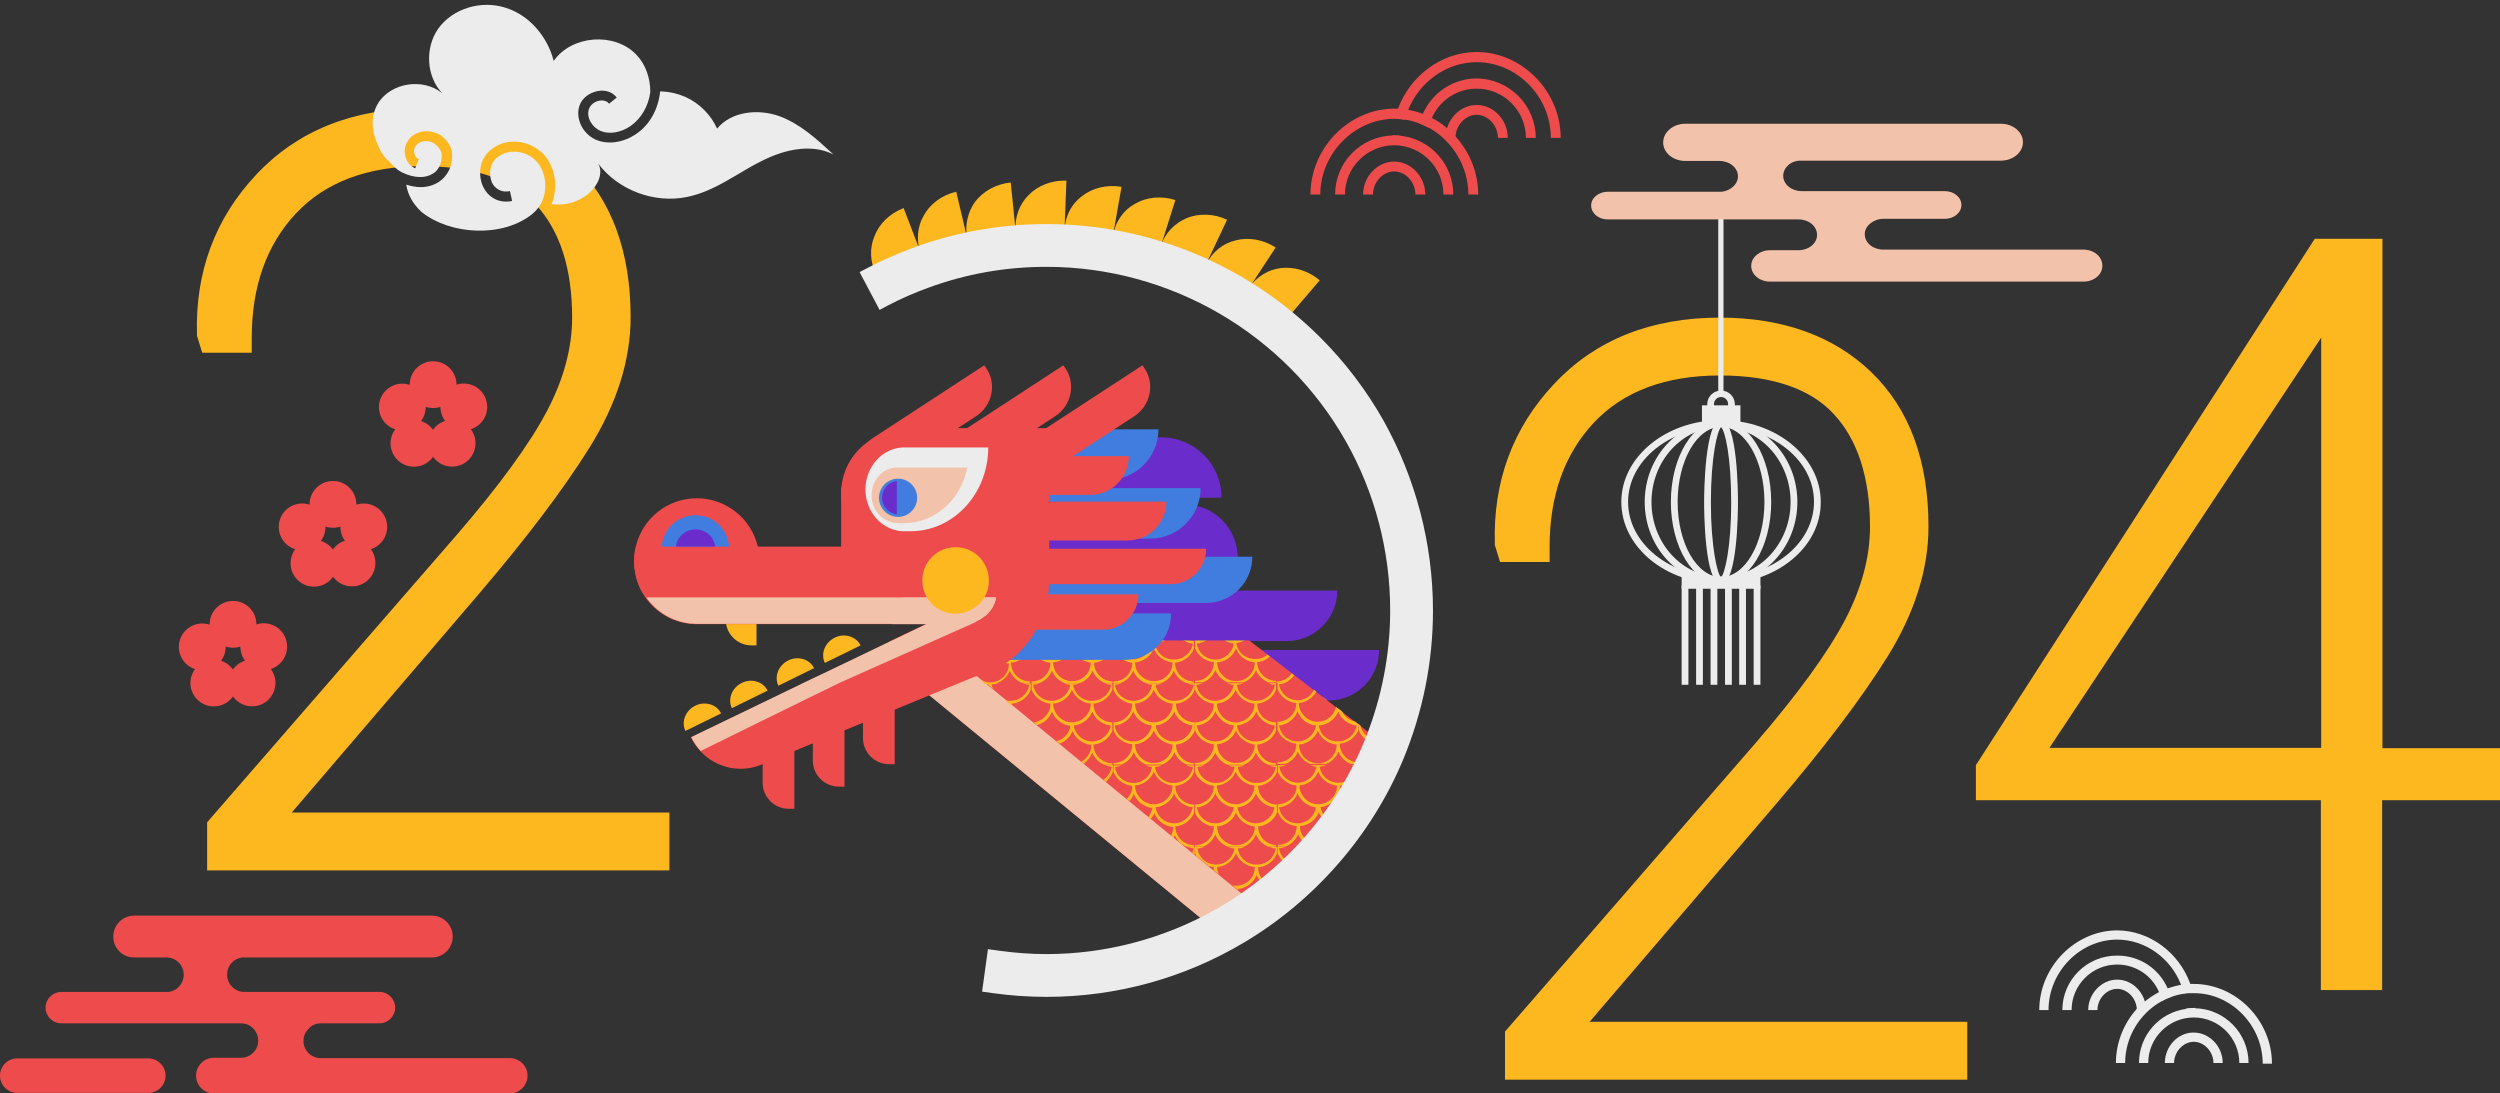 <?xml version="1.0" encoding="UTF-8"?>
<!DOCTYPE svg PUBLIC '-//W3C//DTD SVG 1.0//EN'
          'http://www.w3.org/TR/2001/REC-SVG-20010904/DTD/svg10.dtd'>
<svg height="355.3" preserveAspectRatio="xMidYMid meet" version="1.0" viewBox="16.7 188.8 812.3 355.3" width="812.3" xmlns="http://www.w3.org/2000/svg" xmlns:xlink="http://www.w3.org/1999/xlink" zoomAndPan="magnify"
><rect x="16.7" y="188.8" width="812.3" height="355.3" fill="#333333" stroke="none"/><g
  ><g id="change1_19"
    ><path d="M533.2,520.8l60.6-70.8c15.4-18,27.6-34.1,36.1-47.7c8.9-14.3,13.4-28.5,13.4-42.4 c0-21.4-6.2-38.2-18.5-50.1c-12.2-11.8-28.8-17.8-49.3-17.8c-22.3,0-40.4,7.2-53.8,21.5c-13.4,14.2-19.9,31.7-19.3,52l0,0.4 l1.7,5.5h16.1v-5c0-16.5,4.8-30.1,14.4-40.3c9.5-10.1,23.2-15.3,40.9-15.3c16.8,0,29.3,4.2,37,12.5c7.8,8.4,11.8,20.7,11.8,36.7 c0,9.7-2.7,19.9-8.1,30.2c-5.6,10.7-15.5,24.3-29.4,40.4l-79.9,92l-1.2,1.4v15.6h150.2v-18.8H533.2z" fill="#fdb820"
    /></g
    ><g id="change1_16"
    ><path d="M111.5,452.8l60.6-70.8c15.4-18,27.6-34.1,36.1-47.7c8.9-14.3,13.4-28.5,13.4-42.4 c0-21.4-6.2-38.2-18.5-50.1c-12.2-11.8-28.8-17.8-49.3-17.8c-22.3,0-40.4,7.2-53.8,21.5c-13.4,14.2-19.9,31.7-19.3,52l0,0.4 l1.7,5.5h16.1v-5c0-16.5,4.8-30.1,14.4-40.3c9.5-10.1,23.2-15.3,40.9-15.3c16.8,0,29.3,4.2,37,12.5c7.8,8.4,11.8,20.7,11.8,36.7 c0,9.7-2.7,19.9-8.1,30.2c-5.6,10.7-15.5,24.3-29.4,40.4l-79.9,92l-1.2,1.4v15.6h150.2v-18.8H111.5z" fill="#fdb820"
    /></g
    ><g
    ><g id="change2_33"
      ><path d="M188.1,538.3c0,3.2-2.6,5.8-5.8,5.8H86.2c-3.2,0-5.8-2.6-5.8-5.8c0-1.6,0.6-3,1.7-4.1 c1-1.1,2.5-1.7,4.1-1.7H95c3.1,0,5.6-2.5,5.6-5.6c0-3.1-2.5-5.6-5.6-5.6H36.6c-2.8,0-5.1-2.3-5.1-5.1c0-1.4,0.6-2.7,1.5-3.6 c0.9-0.9,2.2-1.5,3.6-1.5h7h27.9c2.8-0.4,4.9-2.7,4.9-5.6c0-3.1-2.5-5.6-5.6-5.6h-1.4h-9.1c-3.8,0-6.8-3-6.8-6.8 c0-1.9,0.8-3.6,2-4.8c1.2-1.2,2.9-2,4.8-2H157c3.7,0,6.8,3,6.8,6.8c0,3.8-3,6.8-6.8,6.8h-33.8H97.4h-2c-1.3,0.2-2.4,0.7-3.3,1.6 c-1,1-1.6,2.4-1.6,4c0,3.1,2.5,5.6,5.6,5.6h43.9c2.8,0,5.1,2.3,5.1,5.1c0,2.8-2.3,5.1-5.1,5.1H121c-1.6,0-3,0.6-4,1.7 c-1,1-1.7,2.4-1.7,4c0,3.1,2.5,5.6,5.6,5.6h61.3C185.5,532.6,188.1,535.1,188.1,538.3z" fill="#ee4c4c"
      /></g
      ><g id="change2_38"
      ><path d="M70.5,538.3c0,3.1-2.5,5.6-5.6,5.6H22.3c-3.1,0-5.6-2.5-5.6-5.6c0-3.1,2.5-5.6,5.6-5.6h42.6 C68,532.7,70.5,535.2,70.5,538.3z" fill="#ee4c4c"
      /></g
    ></g
    ><g
    ><g
      ><g
        ><g
          ><g
            ><g id="change3_7"
              ><path d="M575.9,378.5c-17.9,0-32.4-11.9-32.4-26.6c0-14.7,14.6-26.6,32.4-26.6s32.4,11.9,32.4,26.6 C608.4,366.6,593.8,378.5,575.9,378.5z M575.9,327.5c-16.7,0-30.2,11-30.2,24.4c0,13.5,13.6,24.4,30.2,24.4 c16.7,0,30.2-11,30.2-24.4C606.2,338.5,592.6,327.5,575.9,327.5z" fill="#ececec"
              /></g
            ></g
            ><g
            ><g id="change3_19"
              ><path d="M575.9,378.5c-13.7,0-24.8-11.9-24.8-26.6c0-14.7,11.1-26.6,24.8-26.6c13.7,0,24.8,11.9,24.8,26.6 C600.7,366.6,589.6,378.5,575.9,378.5z M575.9,327.5c-12.5,0-22.6,11-22.6,24.4c0,13.5,10.1,24.4,22.6,24.4 s22.6-11,22.6-24.4C598.5,338.5,588.4,327.5,575.9,327.5z" fill="#ececec"
              /></g
            ></g
            ><g
            ><g id="change3_9"
              ><path d="M575.9,378.5c-9,0-16.3-11.9-16.3-26.6c0-14.7,7.3-26.6,16.3-26.6s16.3,11.9,16.3,26.6 C592.2,366.6,584.9,378.5,575.9,378.5z M575.9,327.5c-7.8,0-14.1,11-14.1,24.4c0,13.5,6.3,24.4,14.1,24.4 c7.8,0,14.1-11,14.1-24.4C590,338.5,583.7,327.5,575.9,327.5z" fill="#ececec"
              /></g
            ></g
            ><g
            ><g id="change3_13"
              ><path d="M575.9,378.5c-5.4,0-5.5-23.9-5.5-26.6c0-2.7,0.2-26.6,5.5-26.6c5.4,0,5.5,23.9,5.5,26.6 C581.4,354.6,581.3,378.5,575.9,378.5z M575.9,327.6c-1.2,1.1-3.3,9.7-3.3,24.4c0,14.6,2.1,23.3,3.3,24.4 c1.2-1.1,3.3-9.7,3.3-24.4C579.2,337.3,577.2,328.6,575.9,327.6z" fill="#ececec"
              /></g
            ></g
          ></g
          ><g
          ><g id="change3_20"
            ><path d="M569.7 320.5H582.2V326.4H569.7z" fill="#ececec"
            /></g
          ></g
          ><g
          ><g id="change3_16"
            ><path d="M563.1 376.1H588.7V380.1H563.1z" fill="#ececec"
            /></g
          ></g
          ><g
          ><g id="change3_5"
            ><path d="M575 253.5H576.7V316.5H575z" fill="#ececec"
            /></g
          ></g
          ><g
          ><g
            ><g id="change3_10"
              ><path d="M563.1 379H565.3V411.3H563.1z" fill="#ececec"
              /></g
            ></g
          ></g
          ><g
          ><g
            ><g id="change3_18"
              ><path d="M567.8 379H570V411.3H567.8z" fill="#ececec"
              /></g
            ></g
          ></g
          ><g
          ><g
            ><g id="change3_17"
              ><path d="M572.5 379H574.7V411.3H572.5z" fill="#ececec"
              /></g
            ></g
          ></g
          ><g
          ><g
            ><g id="change3_24"
              ><path d="M577.2 379H579.4V411.3H577.2z" fill="#ececec"
              /></g
            ></g
          ></g
          ><g
          ><g
            ><g id="change3_1"
              ><path d="M581.8 379H584V411.3H581.8z" fill="#ececec"
              /></g
            ></g
          ></g
          ><g
          ><g
            ><g id="change3_25"
              ><path d="M586.5 379H588.7V411.3H586.5z" fill="#ececec"
              /></g
            ></g
          ></g
          ><g
          ><g id="change3_3"
            ><path d="M575.9,324.7c-2.5,0-4.5-2-4.5-4.5c0-2.5,2-4.5,4.5-4.5s4.5,2,4.5,4.5 C580.5,322.6,578.4,324.7,575.9,324.7z M575.9,317.8c-1.3,0-2.3,1.1-2.3,2.3s1.1,2.3,2.3,2.3c1.3,0,2.3-1.1,2.3-2.3 S577.2,317.8,575.9,317.8z" fill="#ececec"
            /></g
          ></g
        ></g
      ></g
      ><g
      ><g id="change4_5"
        ><path d="M693.6,269.9h-65c-3.3,0-6-2.2-6-5c0-1.4,0.7-2.6,1.8-3.5c1.1-0.9,2.6-1.5,4.2-1.5h20c3,0,5.4-2,5.4-4.5 c0-2.5-2.4-4.5-5.4-4.5h-46.5c-3.3,0-6-2.2-6-5c0-1.4,0.7-2.6,1.7-3.5c0.9-0.8,2.1-1.3,3.5-1.4h2.2H631h35.8c4,0,7.2-2.7,7.2-6 c0-3.3-3.2-6-7.2-6H564.3c-2,0-3.8,0.7-5.1,1.8c-1.3,1.1-2.1,2.6-2.1,4.3c0,3.3,3.2,6,7.2,6h9.7h1.4c3.3,0,6,2.2,6,5 c0,2.5-2.3,4.6-5.2,5h-29.6h-7.5c-1.5,0-2.8,0.5-3.8,1.3c-1,0.8-1.6,1.9-1.6,3.2c0,2.5,2.4,4.5,5.4,4.5h62c3.3,0,6,2.2,6,5 c0,2.8-2.7,5-6,5h-9.3c-1.7,0-3.2,0.6-4.3,1.5c-1.1,0.9-1.8,2.2-1.8,3.6c0,2.8,2.7,5.1,6.1,5.1h101.9c3.4,0,6.1-2.3,6.1-5.1 C699.8,272.1,697,269.9,693.6,269.9z" fill="#f3c2aa"
        /></g
      ></g
    ></g
    ><g
    ><g
      ><g id="change3_22"
        ><path d="M139.4,222.6c4.1-7,14.8-8.6,21-3.5c-5.2-5.4-5.7-14.8-1.3-21c4.7-6.6,14-9.3,21.8-6.8 c7.8,2.4,13.7,9.4,15.7,17.3c5.9-8.4,19.7-9.4,26.8-2.1c3.1,3.2,4.6,7.7,4.6,12.2c-0.6,4.6-3,8.7-6.5,11.1 c-3.1,2.1-6.8,2.7-9.5,1.6c-2.7-1-5-4.4-3.9-7.3c0.5-1.3,1.8-2.3,3.4-2.6c0.6-0.1,2.2-0.2,3.1,1l2.5-2c-1.4-1.8-3.7-2.6-6.2-2.1 c-2.7,0.5-5.1,2.3-5.9,4.7c-1.5,4.3,1.2,9.6,5.8,11.3c1.3,0.5,2.7,0.7,4.1,0.7c2.8,0,5.7-0.9,8.4-2.7c4.5-3,7.3-8.1,7.9-13.9 h0.4c2.7,0.1,5.3,0.7,7.8,1.8c4.5,2,8.3,5.8,10.3,10.3c4.6-5.6,13.2-6.5,20.1-4.1c6.9,2.5,12.4,7.6,17.7,12.5 c-5.1-2.6-11.2-2.3-16.7-0.6c-5.5,1.7-10.4,4.7-15.3,7.6c-4.9,2.9-10,5.7-15.6,6.8c-10.6,2.2-22.3-2.2-28.8-10.8 c1.8,3.3-0.4,7.5-3.4,9.9c-3,2.4-7.3,3.9-11.8,3.2c2-4.7,1.5-10.6-1.5-14.8c-0.7-1.1-1.6-2-2.6-2.7c-4.3-3.3-10.4-3.8-14.7-0.8 c-0.3,0.2-0.5,0.3-0.7,0.5c0,0,0,0,0,0c-3.8,2.8-4.4,7.8-3,11.5c1.6,4.1,5.4,6.2,9.7,5.3l-0.7-3.2c-2.5,0.5-4-0.5-5-1.5 c0,0,0,0,0,0c-0.6-0.7-0.9-1.3-1-1.7c-1-2.7-0.5-6.3,2.5-8.2c3.9-2.7,10.1-1.4,12.9,2.7c2.4,3.5,2.7,8.3,1,12.1 c-0.3,0.7-0.8,1.4-1.3,2.1c-0.5,0.7-1.1,1.3-1.8,1.9c0,0,0,0,0,0c-9.6,7.8-26.6,6.9-36-0.6c-2.7-2.5-4.5-5.5-5-8.9 c1.6,0.5,3.2,0.8,4.7,0.8c2.2,0,4.2-0.6,5.9-1.7c2.9-1.9,4.5-5.3,4.3-9c-0.1-2.3-1.5-4.5-3.4-5.9l0,0c-0.6-0.5-1.4-0.9-2.2-1.1 c-2.4-0.9-5.1-0.5-7.1,0.9c-0.7,0.5-1.3,1.1-1.7,1.8c-1,1.5-1.3,3.5-0.7,5.3c0.2,0.8,0.6,1.5,1.1,2.1c0.6,0.7,1.3,1.2,2,1.5 l1.2-3c-0.3-0.1-0.5-0.3-0.8-0.5c-0.1-0.1-0.1-0.2-0.2-0.3c-0.2-0.2-0.3-0.5-0.4-0.8c-0.3-0.9-0.2-1.9,0.3-2.6 c1-1.5,3.2-2.1,5-1.4c1.9,0.7,3.4,2.5,3.5,4.2c0.1,2-0.5,3.8-1.6,5.1l0,0c-0.3,0.4-0.7,0.7-1.2,1c-2.5,1.6-6.1,1.5-9.9-0.3 c-0.3-0.1-0.5-0.3-0.7-0.4l0,0c-0.9-0.4-1.7-1.3-2.4-1.9c-0.6-0.6-1.1-1.2-1.5-1.8l-0.2,0.2c-0.9-1-1.7-2.1-2.3-3.1 C137.9,233.1,136.5,227.7,139.4,222.6z" fill="#ececec"
        /></g
      ></g
      ><g
      ><g id="change3_6"
        ><path d="M144.6,242.5c-0.6-0.5-1.2-1-1.7-1.6l0.2-0.2C143.5,241.3,144,241.9,144.6,242.5z" fill="#ececec"
        /></g
      ></g
    ></g
    ><g
    ><g
      ><g
        ><g id="change2_35"
          ><circle cx="157.4" cy="313.8" fill="#ee4c4c" r="7.6" transform="rotate(-76.714 157.404 313.77)"
          /></g
        ></g
        ><g
        ><g id="change2_13"
          ><circle cx="147.4" cy="321.1" fill="#ee4c4c" r="7.6" transform="rotate(-63.934 147.383 321.059)"
          /></g
        ></g
        ><g
        ><g id="change2_31"
          ><circle cx="151.2" cy="332.8" fill="#ee4c4c" r="7.6" transform="rotate(-49.701 151.247 332.824)"
          /></g
        ></g
        ><g
        ><g id="change2_34"
          ><circle cx="163.6" cy="332.8" fill="#ee4c4c" r="7.6" transform="rotate(-24.797 163.65 332.813)"
          /></g
        ></g
        ><g
        ><g id="change2_15"
          ><circle cx="167.4" cy="321" fill="#ee4c4c" r="7.6" transform="rotate(-45.001 167.424 321.005)"
          /></g
        ></g
      ></g
      ><g
      ><g
        ><g id="change2_39"
          ><circle cx="124.9" cy="352.7" fill="#ee4c4c" r="7.6" transform="rotate(-45.001 124.87 352.708)"
          /></g
        ></g
        ><g
        ><g id="change2_2"
          ><circle cx="114.9" cy="360" fill="#ee4c4c" r="7.6" transform="rotate(-61.203 114.876 360.025)"
          /></g
        ></g
        ><g
        ><g id="change2_32"
          ><circle cx="118.7" cy="371.8" fill="#ee4c4c" r="7.6" transform="rotate(-41.677 118.727 371.79)"
          /></g
        ></g
        ><g
        ><g id="change2_29"
          ><circle cx="131.1" cy="371.7" fill="#ee4c4c" r="7.6" transform="rotate(-16.51 131.159 371.805)"
          /></g
        ></g
        ><g
        ><g id="change2_21"
          ><circle cx="134.9" cy="360" fill="#ee4c4c" r="7.6" transform="rotate(-.573 134.94 359.928) scale(1)"
          /></g
        ></g
      ></g
      ><g
      ><g
        ><g id="change2_36"
          ><circle cx="92.4" cy="391.7" fill="#ee4c4c" r="7.6" transform="rotate(-45.001 92.36 391.66)"
          /></g
        ></g
        ><g
        ><g id="change2_23"
          ><circle cx="82.4" cy="399" fill="#ee4c4c" r="7.6" transform="rotate(-16.799 82.352 398.938)"
          /></g
        ></g
        ><g
        ><g id="change2_41"
          ><circle cx="86.2" cy="410.7" fill="#ee4c4c" r="7.6" transform="rotate(-19.196 86.252 410.795)"
          /></g
        ></g
        ><g
        ><g id="change2_27"
          ><circle cx="98.6" cy="410.7" fill="#ee4c4c" r="7.6"
          /></g
        ></g
        ><g
        ><g id="change2_18"
          ><circle cx="102.4" cy="398.9" fill="#ee4c4c" r="7.6" transform="rotate(-30.45 102.413 398.911)"
          /></g
        ></g
      ></g
    ></g
    ><g
    ><g
      ><g
        ><g id="change2_6"
          ><path d="M479.8,252h-3.2c0-4-3.2-7.5-6.9-7.5c-3.7,0-6.9,3.5-6.9,7.5h-3.2c0-5.8,4.6-10.7,10.1-10.7 S479.8,246.2,479.8,252z" fill="#ee4c4c"
          /></g
        ></g
        ><g
        ><g id="change2_14"
          ><path d="M488.9,252h-3.2c0-8.8-7.2-16-16-16c-8.8,0-16,7.2-16,16h-3.2c0-10.4,8.3-18.9,18.7-19.2h0.5 c0.9,0,1.9,0.1,2.7,0.2C481.7,234.3,488.9,242.3,488.9,252z" fill="#ee4c4c"
          /></g
        ></g
        ><g
        ><g id="change2_7"
          ><path d="M497,252h-3.2c0-9.2-5.2-17.3-12.6-21.6c-0.1-0.1-0.2-0.1-0.3-0.1c-0.9-0.5-1.8-0.9-2.8-1.3 c-0.1,0-0.2-0.1-0.2-0.1c-1.4-0.5-2.9-1-4.5-1.2c-0.1,0-0.2,0-0.2,0c-1-0.2-2-0.2-3-0.3c-0.1,0-0.2,0-0.2,0h-0.2 c-13,0-24.1,11.3-24.1,24.6h-3.2c0-15.1,12.5-27.9,27.3-27.9c0.4,0,0.8,0,1.1,0h0.1c1.1,0.1,2.2,0.2,3.2,0.4c0,0,0.1,0,0.1,0 c1.6,0.3,3.2,0.7,4.7,1.3h0c1,0.4,2,0.8,2.9,1.3c0,0,0,0,0,0c1.8,0.9,3.4,2,4.9,3.3c0.1,0.1,0.1,0.1,0.2,0.2 c0.6,0.6,1.3,1.1,1.8,1.7c0.3,0.3,0.5,0.5,0.8,0.8C494.2,238.2,497,244.8,497,252z" fill="#ee4c4c"
          /></g
        ></g
      ></g
      ><g
      ><g
        ><g id="change2_19"
          ><path d="M506.6,233.6h-3.2c0-4-3.2-7.5-6.9-7.5c-3.7,0-6.9,3.5-6.9,7.5h-3.2c0-5.8,4.6-10.7,10.1-10.7 C502,222.9,506.6,227.8,506.6,233.6z" fill="#ee4c4c"
          /></g
        ></g
        ><g
        ><g id="change2_24"
          ><path d="M515.7,233.6h-3.2c0-8.8-7.2-16-16-16c-6.5,0-12.1,3.9-14.6,9.6c-0.2,0.4-0.3,0.8-0.5,1.2 c-0.2,0.6-0.4,1.3-0.5,1.9c-0.9-0.5-1.8-0.9-2.8-1.3c-0.1,0-0.2-0.1-0.2-0.1c0.2-0.6,0.3-1.3,0.6-1.9c0.2-0.4,0.3-0.8,0.5-1.2 h0c3-6.8,9.7-11.5,17.5-11.5C507.1,214.4,515.7,223,515.7,233.6z" fill="#ee4c4c"
          /></g
        ></g
        ><g
        ><g id="change2_10"
          ><path d="M469.7,232.8c0.9,0,1.9,0.1,2.7,0.2c0,0.2,0,0.4,0,0.5h-3.2c0-0.3,0-0.5,0-0.8H469.7z" fill="#ee4c4c"
          /></g
          ><g id="change2_3"
          ><path d="M523.8,233.6h-3.2c0-13.4-11-24.6-24.1-24.6c-10,0-18.7,6.6-22.3,15.6c-0.4,1-0.7,2-1,3.1 c-1-0.2-2-0.2-3-0.3c-0.1,0-0.2,0-0.2,0c0.2-1.1,0.6-2.1,0.9-3.2c3.9-10.6,14-18.5,25.6-18.5 C511.3,205.7,523.8,218.5,523.8,233.6z" fill="#ee4c4c"
          /></g
        ></g
      ></g
    ></g
    ><g id="change1_37"
    ><path d="M790.8,431.8V266.4h-22L659.1,436.8l-0.4,0.6v11.4h112.1v61.7h19.9v-61.7H829v-16.9H790.8z M682.6,431.8 l88.3-133.3v133.3H682.6z" fill="#fdb820"
    /></g
    ><g
    ><g id="change2_20"
      ><path d="M290 347.3H304.2V369.6H290z" fill="#ee4c4c"
      /></g
      ><g
      ><g id="change5_3"
        ><path d="M451.2,380.7c0,9.1-7.4,16.4-16.4,16.4h-33.4L380,380.7H451.2z" fill="#6b2ccc"
        /></g
        ><g id="change5_2"
        ><path d="M464.8,400c0,9.1-7.4,16.4-16.4,16.4h-21.9L405.1,400H464.8z" fill="#6b2ccc"
        /></g
      ></g
      ><g id="change2_1"
      ><path d="M416.8 495.3L311.1 408.5 358.1 347.3 471.1 434.2z" fill="#ee4c4c"
      /></g
      ><g id="change4_3"
      ><path d="M426.5 484.4L416.8 495.3 311.1 408.5 320 396.9z" fill="#f3c2aa"
      /></g
      ><g
      ><g id="change1_38"
        ><path d="M458.2,424.5v1.6v0v0c0,0,0,0,0,0c0.7,1.8,2.2,3.3,4,4c0.3,0.1,0.5,0.2,0.8,0.3c0.4,0.1,0.9,0.2,1.3,0.2 c0,0,0,0,0,0.1c0,3.2-2.5,5.8-5.6,6c0,0,0,0,0,0c-0.1,0-0.3,0-0.4,0c0,0,0,0-0.1,0c0,0,0,0,0,0v0.3v0.2h0h0h0.1h0.3h0h0.1l0,0 h2.1l0,0h0c1.8-0.7,3.3-2.2,4-4c0.7,1.7,2,3,3.6,3.8l0.7-0.8c-2.2-0.9-3.7-3.1-3.8-5.6c0,0,0,0,0-0.1c0.3,0,0.6-0.1,0.9-0.2 l-1.1-0.9c-0.1,0-0.2,0-0.3,0c0,0-0.1,0-0.1,0c0,0-0.1,0-0.1,0c-0.1,0-0.2,0-0.3,0c-0.1,0-0.1,0-0.2,0c-2.7-0.3-4.8-2.3-5.4-4.9 l-0.7-0.5V424.5L458.2,424.5z" fill="#fdb820"
        /></g
        ><g id="change1_32"
        ><path d="M458.8,437.9C458.8,437.8,458.8,437.8,458.8,437.9c0.4-0.1,0.8-0.2,1.2-0.3c0.3-0.1,0.5-0.2,0.8-0.3 c0,0,0,0,0,0l0,0h0l0,0h-2.1l0,0h-0.1h0h-0.3h-0.1h0h0v0v0.5v0v1.6v0v0c0,0,0,0,0,0c0.7,1.8,2.2,3.3,4,4 c0.1,0.1,0.3,0.1,0.4,0.1l0.8-0.8C461.1,442.2,459.2,440.3,458.8,437.9z" fill="#fdb820"
        /></g
        ><g id="change1_45"
        ><path d="M432.1,410.2C432.1,410.2,432.1,410.2,432.1,410.2c-0.2,0-0.3,0-0.5,0c0,0,0,0-0.1,0c0,0,0,0,0,0l0,0v0.3 v0.2h0h0h0.1h0.3h0h0.1h0h2.1h0c1.3-0.5,2.3-1.4,3.1-2.5l-0.8-0.6C435.5,409,433.9,410,432.1,410.2z" fill="#fdb820"
        /></g
        ><g id="change1_21"
        ><path d="M448,416.4l-1.5-1.2C446.9,415.7,447.4,416.1,448,416.4z" fill="#fdb820"
        /></g
        ><g id="change1_34"
        ><path d="M438.9,416.3c-0.1,0-0.1,0-0.2,0c-0.1,0-0.2,0-0.3,0c0,0-0.1,0-0.1,0c0,0-0.1,0-0.1,0c-0.1,0-0.2,0-0.3,0 c-0.1,0-0.1,0-0.2,0c-2.8-0.3-5-2.4-5.4-5.1c0,0,0,0,0-0.1c0.4,0,0.8-0.1,1.3-0.2c0.3-0.1,0.5-0.2,0.8-0.3c0,0,0,0,0,0h0h-2.1h0 h-0.1h0h-0.3h-0.1h0h0v0v0v0.5v0v0v1.6v0v0c0,0,0,0,0,0c0.7,1.8,2.2,3.3,4,4c0.3,0.1,0.5,0.2,0.8,0.3c0.4,0.1,0.9,0.2,1.3,0.2 c0,0,0,0,0,0.1c0,3.2-2.5,5.7-5.6,6c0,0,0,0,0,0c-0.2,0-0.3,0-0.5,0c0,0,0,0,0,0v0v0.3v0.2v0v0.5v0v1.6v0v0c0,0,0,0,0,0 c0.7,1.8,2.2,3.3,4,4c0.3,0.1,0.5,0.2,0.8,0.3c0.4,0.1,0.9,0.2,1.3,0.2c0,0,0,0,0,0.1c0,3.2-2.5,5.8-5.6,6c0,0,0,0,0,0 c-0.1,0-0.3,0-0.4,0c0,0,0,0-0.1,0c0,0,0,0,0,0v0.3v0.2h0h0h0.1h0.3h0h0.1h0h2.1h0c1.8-0.7,3.3-2.2,4-4c0.7,1.8,2.2,3.3,4,4l0,0 h0h2.1h0.1h0h0.3h0.1l0,0h0h0h0.1h0.3h0.1h2.1h0c1.8-0.7,3.3-2.2,4-4c0.7,1.8,2.2,3.3,4,4h0h0h2.1h0h0h0.3h0.1h0v-0.2v-0.3 c0,0-0.1,0-0.1,0c-0.1,0-0.3,0-0.4,0c0,0,0,0,0,0c-3.1-0.3-5.6-2.9-5.6-6c0,0,0,0,0-0.1c0.5,0,0.9-0.1,1.3-0.2 c0.3-0.1,0.5-0.2,0.8-0.3c1.8-0.7,3.3-2.2,4-4v0v0v0v-1.6v0v-0.2l-1.2-0.9c-1.9-0.4-3.4-1.6-4.2-3.3l-1.9-1.4 c-0.6,2.6-2.8,4.6-5.5,4.8c0,0,0,0,0,0c-0.2,0-0.3,0-0.5,0c0,0,0,0,0,0c0,0,0,0,0,0c-0.2,0-0.3,0-0.5,0c0,0,0,0,0,0 c-3.1-0.3-5.5-2.9-5.6-6c0,0,0,0,0-0.1c0.5,0,0.9-0.1,1.3-0.2c0.3-0.1,0.5-0.2,0.8-0.3c1.5-0.6,2.8-1.8,3.6-3.2l-0.8-0.6 C442.7,414.9,441,416.1,438.9,416.3z M446.7,424.3c0.3-0.1,0.6-0.2,0.8-0.3c1.8-0.7,3.3-2.2,4-4c0.7,1.8,2.2,3.3,4,4 c0.3,0.1,0.5,0.2,0.8,0.3c0.4,0.1,0.8,0.2,1.2,0.2c0,0,0,0.1,0,0.1c-0.5,2.7-2.7,4.8-5.5,5.1c-0.1,0-0.1,0-0.2,0 c-0.1,0-0.2,0-0.4,0c0,0,0,0-0.1,0c0,0-0.1,0-0.1,0c-0.1,0-0.2,0-0.4,0c-0.1,0-0.1,0-0.2,0c-2.8-0.3-5-2.4-5.4-5.1 c0,0,0-0.1,0-0.1C445.9,424.4,446.3,424.4,446.7,424.3z M444.9,426.2c0.7,1.8,2.2,3.3,4,4c0.3,0.1,0.5,0.2,0.8,0.3 c0.4,0.1,0.9,0.2,1.3,0.2c0,0,0,0,0,0.1c0,3.2-2.5,5.8-5.6,6c0,0,0,0,0,0c-0.1,0-0.3,0-0.4,0c0,0,0,0-0.1,0c0,0,0,0,0,0 c0,0,0,0,0,0c0,0,0,0-0.1,0c-0.1,0-0.3,0-0.4,0c0,0,0,0,0,0c-3.1-0.3-5.6-2.9-5.6-6c0,0,0,0,0-0.1c0.5,0,0.9-0.1,1.3-0.2 c0.3-0.1,0.5-0.2,0.8-0.3C442.7,429.5,444.2,428,444.9,426.2z M442.3,424c0.3,0.1,0.5,0.2,0.8,0.3c0.4,0.1,0.8,0.2,1.2,0.2 c0,0,0,0.1,0,0.1c-0.5,2.7-2.7,4.8-5.4,5.1c-0.1,0-0.1,0-0.2,0c-0.1,0-0.2,0-0.3,0c0,0-0.1,0-0.1,0c0,0-0.1,0-0.1,0 c-0.1,0-0.2,0-0.3,0c-0.1,0-0.1,0-0.2,0c-2.8-0.3-5-2.4-5.4-5.1c0,0,0-0.1,0-0.1c0.4,0,0.8-0.1,1.2-0.2c0.3-0.1,0.6-0.2,0.8-0.3 c1.8-0.7,3.3-2.2,4-4.1C439,421.8,440.4,423.3,442.3,424z" fill="#fdb820"
        /></g
        ><g id="change1_42"
        ><path d="M452.1,444.1C452.1,444,452.1,444,452.1,444.1c0.5-0.1,0.9-0.2,1.3-0.3c0.3-0.1,0.5-0.2,0.8-0.3 c1.8-0.7,3.3-2.2,4-4v0v0v0v-1.6v0v-0.5v0h0h-0.1h-0.3h0h0h-2.1h0h0c0,0,0,0,0,0c0.3,0.1,0.5,0.2,0.8,0.3 c0.4,0.1,0.8,0.2,1.3,0.2c0,0,0,0,0,0.1c-0.4,2.7-2.7,4.8-5.5,5.1c-0.1,0-0.1,0-0.2,0c-0.1,0-0.2,0-0.4,0c0,0,0,0-0.1,0 c0,0-0.1,0-0.1,0c-0.1,0-0.2,0-0.4,0c-0.1,0-0.1,0-0.2,0c-2.8-0.3-5-2.4-5.4-5.1c0,0,0,0,0-0.1c0.4,0,0.8-0.1,1.3-0.2 c0.3-0.1,0.5-0.2,0.8-0.3c0,0,0,0,0,0h0h-2.1h-0.1h-0.3H445h0h0l0,0h-0.1h-0.3h0h-0.1h-2.1h0c0,0,0,0,0,0 c0.3,0.1,0.5,0.2,0.8,0.3c0.4,0.1,0.8,0.2,1.2,0.2c0,0,0,0,0,0.1c-0.4,2.7-2.7,4.8-5.4,5.1c-0.1,0-0.1,0-0.2,0 c-0.1,0-0.2,0-0.3,0c0,0-0.1,0-0.1,0c0,0-0.1,0-0.1,0c-0.1,0-0.2,0-0.3,0c-0.1,0-0.1,0-0.2,0c-2.8-0.3-5-2.4-5.4-5.1 c0,0,0,0,0-0.1c0.4,0,0.8-0.1,1.3-0.2c0.3-0.1,0.5-0.2,0.8-0.3c0,0,0,0,0,0h0h-2.1h0h-0.1h0h-0.3h-0.1h0h0v0v0.5v0v1.6v0v0 c0,0,0,0,0,0c0.7,1.8,2.2,3.3,4,4c0.3,0.1,0.5,0.2,0.8,0.3c0.4,0.1,0.9,0.2,1.3,0.2c0,0,0,0,0,0.1c0,3.2-2.5,5.7-5.6,6 c0,0,0,0,0,0c-0.2,0-0.3,0-0.5,0c0,0,0,0,0,0v0v0.3v0.2l0,0v0v0.5v0v1.6v0v0c0,0,0,0,0,0c0.7,1.8,2.2,3.3,4,4 c0.3,0.1,0.5,0.2,0.8,0.3c0.4,0.1,0.9,0.2,1.3,0.2c0,0,0,0,0,0.1c0,3.2-2.5,5.8-5.6,6c0,0,0,0,0,0c-0.1,0-0.3,0-0.4,0 c0,0,0,0-0.1,0c0,0,0,0,0,0v0.3v0.2h0h0h0.1h0.3h0h0.1h0h2.1h0c1.8-0.7,3.3-2.2,4-4c0.7,1.8,2.2,3.3,4,4l0,0h0h2.1h0.1h0h0.2 l0.5-0.5c0,0-0.1,0-0.1,0c0,0,0,0-0.1,0c0,0,0,0,0,0c0,0,0,0,0,0c0,0,0,0-0.1,0c-0.1,0-0.3,0-0.4,0c0,0,0,0,0,0 c-3.1-0.3-5.6-2.9-5.6-6c0,0,0,0,0-0.1c0.5,0,0.9-0.1,1.3-0.2c0.3-0.1,0.5-0.2,0.8-0.3c1.8-0.7,3.3-2.2,4-4c0.7,1.8,2.2,3.3,4,4 c0.3,0.1,0.5,0.2,0.8,0.3c0.3,0.1,0.6,0.1,0.9,0.1l0.8-0.9c-0.1,0-0.2,0-0.3,0c-0.1,0-0.1,0-0.2,0c-2.8-0.3-5-2.4-5.4-5.1 c0,0,0-0.1,0-0.1c0.4,0,0.8-0.1,1.2-0.2c0.3-0.1,0.6-0.2,0.8-0.3c1.8-0.7,3.3-2.2,4-4c0.7,1.8,2.2,3.3,4,4 c0.2,0.1,0.5,0.2,0.7,0.2l0.8-0.9C454.3,449.4,452.1,447,452.1,444.1z M444.3,451.2c-0.5,2.7-2.7,4.8-5.4,5.1 c-0.1,0-0.1,0-0.2,0c-0.1,0-0.2,0-0.3,0c0,0-0.1,0-0.1,0c0,0-0.1,0-0.1,0c-0.1,0-0.2,0-0.3,0c-0.1,0-0.1,0-0.2,0 c-2.8-0.3-5-2.4-5.4-5.1c0,0,0-0.1,0-0.1c0.4,0,0.8-0.1,1.2-0.2c0.3-0.1,0.6-0.2,0.8-0.3c1.8-0.7,3.3-2.2,4-4.1 c0.7,1.9,2.2,3.3,4,4.1c0.3,0.1,0.5,0.2,0.8,0.3C443.5,451,443.9,451.1,444.3,451.2C444.3,451.1,444.3,451.2,444.3,451.2z M451.1,444.1c0,3.2-2.5,5.7-5.6,6c0,0,0,0,0,0c-0.2,0-0.3,0-0.5,0c0,0,0,0,0,0c0,0,0,0,0,0c-0.2,0-0.3,0-0.5,0c0,0,0,0,0,0 c-3.1-0.3-5.5-2.9-5.6-6c0,0,0,0,0-0.1c0.5,0,0.9-0.1,1.3-0.2c0.3-0.1,0.5-0.2,0.8-0.3c1.8-0.7,3.3-2.2,4-4c0.7,1.8,2.2,3.3,4,4 c0.3,0.1,0.5,0.2,0.8,0.3C450.2,443.9,450.6,444,451.1,444.1C451.1,444,451.1,444,451.1,444.1z" fill="#fdb820"
        /></g
        ><g id="change1_11"
        ><path d="M438.7,469.6c-0.1,0-0.2,0-0.3,0c0,0-0.1,0-0.1,0c0,0-0.1,0-0.1,0c-0.1,0-0.2,0-0.3,0c-0.1,0-0.1,0-0.2,0 c-2.8-0.3-5-2.4-5.4-5.1c0,0,0,0,0-0.1c0.4,0,0.8-0.1,1.3-0.2c0.3-0.1,0.5-0.2,0.8-0.3c0,0,0,0,0,0h0h-2.1h0h-0.1h0h-0.3h-0.1h0 h0v0v0.5v0v1.6v0v0c0,0,0,0,0,0c0.7,1.8,2.2,3.3,4,4c0.3,0.1,0.5,0.2,0.8,0.3c0.4,0.1,0.9,0.2,1.3,0.2c0,0,0,0,0,0.1 c0,0.4-0.1,0.9-0.2,1.3l2.3-2.5c-0.3,0.1-0.6,0.1-0.9,0.2C438.8,469.6,438.7,469.6,438.7,469.6z" fill="#fdb820"
        /></g
        ><g id="change1_20"
        ><path d="M444.4,463.9L444.4,463.9h-2.2h0c0,0,0,0,0,0c0.3,0.1,0.5,0.2,0.8,0.3c0.4,0.1,0.8,0.2,1.2,0.2l0.4-0.5 H444.4L444.4,463.9z" fill="#fdb820"
        /></g
        ><g id="change1_30"
        ><path d="M432.1,476.7c-0.2,0-0.3,0-0.5,0c0,0,0,0,0,0v0v0v0.3v0.2v0v0.5v0l0,0v0.9l0.7-0.7c0,0,0-0.1,0-0.1 c0,0,0-0.1,0-0.1c0.1,0,0.2,0,0.3,0l1.2-1.3C433.2,476.5,432.7,476.7,432.1,476.7C432.1,476.7,432.1,476.7,432.1,476.7z" fill="#fdb820"
        /></g
        ><g id="change1_22"
        ><path d="M404.9,383.6C404.9,383.6,404.9,383.6,404.9,383.6l0,0.3v0.2h0h0h0.1h0.3h0h0.1h0h0.4l-0.7-0.5 C405.2,383.5,405.1,383.6,404.9,383.6C405,383.6,405,383.6,404.9,383.6z" fill="#fdb820"
        /></g
        ><g id="change1_28"
        ><path d="M405.5,384.1L405.5,384.1L405.5,384.1h-0.4H405h0h0v0v0.5v0v1.6v0v0c0,0,0,0,0,0c0.7,1.8,2.2,3.3,4,4 c0.3,0.1,0.5,0.2,0.8,0.3c0.4,0.1,0.9,0.2,1.3,0.2c0,0,0,0,0,0.1c0,3.2-2.5,5.7-5.6,6c0,0,0,0,0,0c-0.2,0-0.3,0-0.5,0 c0,0,0,0,0,0v0v0.3v0.2v0v0.5v0v1.6v0v0c0,0,0,0,0,0c0.7,1.8,2.2,3.3,4,4c0.3,0.1,0.5,0.2,0.8,0.3c0.4,0.1,0.9,0.2,1.3,0.2 c0,0,0,0,0,0.1c0,3.2-2.5,5.8-5.6,6c0,0,0,0,0,0c-0.1,0-0.3,0-0.4,0c0,0,0,0-0.1,0c0,0,0,0,0,0l0,0v0.3v0.2h0h0h0.1h0.3h0h0.1h0 h2.1h0c1.8-0.7,3.3-2.2,4-4c0.7,1.8,2.2,3.3,4,4h0h2.1h0.1h0h0.3h0.1l0,0h0h0h0.1h0.3h0.1h2.1h0c1.8-0.7,3.3-2.2,4-4 c0.7,1.8,2.2,3.3,4,4h0h2.1h0h0h0.3h0.1h0v-0.2v-0.3c0,0-0.1,0-0.1,0c-0.1,0-0.3,0-0.4,0c0,0,0,0,0,0c-3.1-0.3-5.6-2.9-5.6-6 c0,0,0,0,0-0.1c0.5,0,0.9-0.1,1.3-0.2c0.3-0.1,0.5-0.2,0.8-0.3c0.8-0.3,1.4-0.8,2-1.3l-0.8-0.6c-0.9,0.8-2,1.3-3.3,1.4 c-0.1,0-0.1,0-0.2,0c-0.1,0-0.2,0-0.4,0c0,0,0,0-0.1,0c0,0-0.1,0-0.1,0c-0.1,0-0.2,0-0.4,0c-0.1,0-0.1,0-0.2,0 c-2.8-0.3-5-2.4-5.4-5.1c0,0,0-0.1,0-0.1c0.4,0,0.8-0.1,1.2-0.2c0.3-0.1,0.6-0.2,0.8-0.3c0.5-0.2,1-0.5,1.4-0.7l-0.9-0.7 c-0.8,0.5-1.6,0.8-2.6,0.9c0,0,0,0,0,0c-0.2,0-0.3,0-0.5,0c0,0,0,0,0,0c0,0,0,0,0,0c-0.2,0-0.3,0-0.5,0c0,0,0,0,0,0 c-3.1-0.3-5.5-2.9-5.6-6c0,0,0,0,0-0.1c0.5,0,0.9-0.1,1.3-0.2c0.2-0.1,0.4-0.1,0.6-0.2l-1-0.8c-0.3,0.1-0.6,0.1-0.9,0.2 c-0.1,0-0.1,0-0.2,0c-0.1,0-0.2,0-0.3,0c0,0-0.1,0-0.1,0s-0.1,0-0.1,0c-0.1,0-0.2,0-0.3,0c-0.1,0-0.1,0-0.2,0 c-2.8-0.3-5-2.4-5.4-5.1c0,0,0,0,0-0.1c0.3,0,0.6-0.1,0.8-0.1l-0.4-0.3H405.5L405.5,384.1z M418.3,399.5c0.7,1.8,2.2,3.3,4,4 c0.3,0.1,0.5,0.2,0.8,0.3c0.4,0.1,0.9,0.2,1.3,0.2c0,0,0,0,0,0.1c0,3.2-2.5,5.8-5.6,6c0,0,0,0,0,0c-0.1,0-0.3,0-0.4,0 c0,0,0,0-0.1,0c0,0,0,0,0,0c0,0,0,0,0,0c0,0,0,0-0.1,0c-0.1,0-0.3,0-0.4,0c0,0,0,0,0,0c-3.1-0.3-5.6-2.9-5.6-6c0,0,0,0,0-0.1 c0.5,0,0.9-0.1,1.3-0.2c0.3-0.1,0.5-0.2,0.8-0.3C416.1,402.8,417.5,401.4,418.3,399.5z M411.6,393.3c0.7,1.8,2.2,3.3,4,4.1 c0.3,0.1,0.5,0.2,0.8,0.3c0.4,0.1,0.8,0.2,1.2,0.2c0,0,0,0.1,0,0.1c-0.5,2.7-2.7,4.8-5.4,5.1c-0.1,0-0.1,0-0.2,0 c-0.1,0-0.2,0-0.3,0c0,0-0.1,0-0.1,0c0,0-0.1,0-0.1,0c-0.1,0-0.2,0-0.3,0c-0.1,0-0.1,0-0.2,0c-2.8-0.3-5-2.4-5.4-5.1 c0,0,0-0.1,0-0.1c0.4,0,0.8-0.1,1.2-0.2c0.3-0.1,0.6-0.2,0.8-0.3C409.4,396.7,410.9,395.2,411.6,393.3z" fill="#fdb820"
        /></g
        ><g id="change1_25"
        ><path d="M405,437.3h0.1h0.3h0h0.1h0h2.1h0c1.8-0.7,3.3-2.2,4-4c0.7,1.8,2.2,3.3,4,4h0h2.1h0.1h0h0.3h0.1l0,0h0h0 h0.1h0.3h0.1h2.1h0c1.8-0.7,3.3-2.2,4-4c0.7,1.8,2.2,3.3,4,4h0h2.1h0h0h0.3h0.1h0v-0.2v-0.3c0,0-0.1,0-0.1,0c-0.1,0-0.3,0-0.4,0 c0,0,0,0,0,0c-3.1-0.3-5.6-2.9-5.6-6c0,0,0,0,0-0.1c0.5,0,0.9-0.1,1.3-0.2c0.3-0.1,0.5-0.2,0.8-0.3c1.8-0.7,3.3-2.2,4-4v0v0v0 v-1.6v0V424v0v-0.2v-0.3v0c-0.2,0-0.3,0-0.5,0c0,0,0,0,0,0c-3.1-0.3-5.6-2.8-5.6-6c0,0,0,0,0-0.1c0.5,0,0.9-0.1,1.3-0.2 c0.3-0.1,0.5-0.2,0.8-0.3c1.8-0.7,3.3-2.2,4-4v0v0v0v-1.6v0v0v-0.5v0v0h0h-0.1h-0.3h0h0h-2.1h0c0,0,0,0,0,0 c0.3,0.1,0.5,0.2,0.8,0.3c0.4,0.1,0.8,0.2,1.3,0.2c0,0,0,0,0,0.1c-0.4,2.7-2.7,4.8-5.5,5.1c-0.1,0-0.1,0-0.2,0 c-0.1,0-0.2,0-0.4,0c0,0,0,0-0.1,0c0,0-0.1,0-0.1,0c-0.1,0-0.2,0-0.4,0c-0.1,0-0.1,0-0.2,0c-2.8-0.3-5-2.4-5.4-5.1 c0,0,0,0,0-0.1c0.4,0,0.8-0.1,1.3-0.2c0.3-0.1,0.5-0.2,0.8-0.3c0,0,0,0,0,0h0h-2.1h-0.1h-0.3h-0.1h0h0l0,0h-0.1h-0.3h0h-0.1 h-2.1h0c0,0,0,0,0,0c0.3,0.1,0.5,0.2,0.8,0.3c0.4,0.1,0.8,0.2,1.2,0.2c0,0,0,0,0,0.1c-0.4,2.7-2.7,4.8-5.4,5.1 c-0.1,0-0.1,0-0.2,0c-0.1,0-0.2,0-0.3,0c0,0-0.1,0-0.1,0s-0.1,0-0.1,0c-0.1,0-0.2,0-0.3,0c-0.1,0-0.1,0-0.2,0 c-2.8-0.3-5-2.4-5.4-5.1c0,0,0,0,0-0.1c0.4,0,0.8-0.1,1.3-0.2c0.3-0.1,0.5-0.2,0.8-0.3c0,0,0,0,0,0h0h-2.1h0h-0.1h0h-0.3H405h0 h0v0v0v0.5v0v0v1.6v0v0c0,0,0,0,0,0c0.7,1.8,2.2,3.3,4,4c0.3,0.1,0.5,0.2,0.8,0.3c0.4,0.1,0.9,0.2,1.3,0.2c0,0,0,0,0,0.1 c0,3.2-2.5,5.7-5.6,6c0,0,0,0,0,0c-0.2,0-0.3,0-0.5,0c0,0,0,0,0,0v0v0.3v0.2v0v0.5v0v1.6v0v0c0,0,0,0,0,0c0.7,1.8,2.2,3.3,4,4 c0.3,0.1,0.5,0.2,0.8,0.3c0.4,0.1,0.9,0.2,1.3,0.2c0,0,0,0,0,0.1c0,3.2-2.5,5.8-5.6,6c0,0,0,0,0,0c-0.1,0-0.3,0-0.4,0 c0,0,0,0-0.1,0c0,0,0,0,0,0v0.3L405,437.3L405,437.3L405,437.3z M424.4,430.7c0,3.2-2.5,5.8-5.6,6c0,0,0,0,0,0 c-0.1,0-0.3,0-0.4,0c0,0,0,0-0.1,0c0,0,0,0,0,0c0,0,0,0,0,0c0,0,0,0-0.1,0c-0.1,0-0.3,0-0.4,0c0,0,0,0,0,0 c-3.1-0.3-5.6-2.9-5.6-6c0,0,0,0,0-0.1c0.5,0,0.9-0.1,1.3-0.2c0.3-0.1,0.5-0.2,0.8-0.3c1.8-0.7,3.3-2.2,4-4c0.7,1.8,2.2,3.3,4,4 c0.3,0.1,0.5,0.2,0.8,0.3C423.5,430.6,424,430.7,424.4,430.7C424.4,430.7,424.4,430.7,424.4,430.7z M424.9,420 c0.7,1.8,2.2,3.3,4,4c0.3,0.1,0.5,0.2,0.8,0.3c0.4,0.1,0.8,0.2,1.2,0.2c0,0,0,0.1,0,0.1c-0.5,2.7-2.7,4.8-5.5,5.1 c-0.1,0-0.1,0-0.2,0c-0.1,0-0.2,0-0.4,0c0,0,0,0-0.1,0c0,0-0.1,0-0.1,0c-0.1,0-0.2,0-0.4,0c-0.1,0-0.1,0-0.2,0 c-2.8-0.3-5-2.4-5.4-5.1c0,0,0-0.1,0-0.1c0.4,0,0.8-0.1,1.2-0.2c0.3-0.1,0.6-0.2,0.8-0.3C422.7,423.3,424.2,421.8,424.9,420z M413.4,417.2c0.3-0.1,0.5-0.2,0.8-0.3c1.8-0.7,3.3-2.2,4-4c0.7,1.8,2.2,3.3,4,4c0.3,0.1,0.5,0.2,0.8,0.3 c0.4,0.1,0.9,0.2,1.3,0.2c0,0,0,0,0,0.1c0,3.2-2.5,5.7-5.6,6c0,0,0,0,0,0c-0.2,0-0.3,0-0.5,0c0,0,0,0,0,0c0,0,0,0,0,0 c-0.2,0-0.3,0-0.5,0c0,0,0,0,0,0c-3.1-0.3-5.5-2.9-5.6-6c0,0,0,0,0-0.1C412.6,417.3,413,417.3,413.4,417.2z M411,429.7 c-2.8-0.3-5-2.4-5.4-5.1c0,0,0-0.1,0-0.1c0.4,0,0.8-0.1,1.2-0.2c0.3-0.1,0.6-0.2,0.8-0.3c1.8-0.7,3.3-2.2,4-4.1 c0.7,1.8,2.2,3.3,4,4.1c0.3,0.1,0.5,0.2,0.8,0.3c0.4,0.1,0.8,0.2,1.2,0.2c0,0,0,0.1,0,0.1c-0.5,2.7-2.7,4.8-5.4,5.1 c-0.1,0-0.1,0-0.2,0c-0.1,0-0.2,0-0.3,0c0,0-0.1,0-0.1,0c0,0-0.1,0-0.1,0c-0.1,0-0.2,0-0.3,0C411.1,429.7,411,429.7,411,429.7z" fill="#fdb820"
        /></g
        ><g id="change1_35"
        ><path d="M431.6,463.4C431.6,463.4,431.5,463.4,431.6,463.4c-0.2,0-0.4,0-0.5,0c0,0,0,0,0,0c-3.1-0.3-5.6-2.9-5.6-6 c0,0,0,0,0-0.1c0.5,0,0.9-0.1,1.3-0.2c0.3-0.1,0.5-0.2,0.8-0.3c1.8-0.7,3.3-2.2,4-4v0v0v0v-1.6v0v-0.5v0l0,0v-0.2v-0.3v0 c-0.2,0-0.3,0-0.5,0c0,0,0,0,0,0c-3.1-0.3-5.6-2.8-5.6-6c0,0,0,0,0-0.1c0.5,0,0.9-0.1,1.3-0.2c0.3-0.1,0.5-0.2,0.8-0.3 c1.8-0.7,3.3-2.2,4-4v0v0v0v-1.6v0v-0.5v0h0h-0.1h-0.3h0h0h-2.1h0c0,0,0,0,0,0c0.3,0.1,0.5,0.2,0.8,0.3c0.4,0.1,0.8,0.2,1.3,0.2 c0,0,0,0,0,0.1c-0.4,2.7-2.7,4.8-5.5,5.1c-0.1,0-0.1,0-0.2,0c-0.1,0-0.2,0-0.4,0c0,0,0,0-0.1,0c0,0-0.1,0-0.1,0 c-0.1,0-0.2,0-0.4,0c-0.1,0-0.1,0-0.2,0c-2.8-0.3-5-2.4-5.4-5.1c0,0,0,0,0-0.1c0.4,0,0.8-0.1,1.3-0.2c0.3-0.1,0.5-0.2,0.8-0.3 c0,0,0,0,0,0h0h-2.1h-0.1h-0.3h-0.1h0h0l0,0h-0.1h-0.3h0h-0.1h-2.1h0c0,0,0,0,0,0c0.3,0.1,0.5,0.2,0.8,0.3 c0.4,0.1,0.8,0.2,1.2,0.2c0,0,0,0,0,0.1c-0.4,2.7-2.7,4.8-5.4,5.1c-0.1,0-0.1,0-0.2,0c-0.1,0-0.2,0-0.3,0c0,0-0.1,0-0.1,0 s-0.1,0-0.1,0c-0.1,0-0.2,0-0.3,0c-0.1,0-0.1,0-0.2,0c-2.8-0.3-5-2.4-5.4-5.1c0,0,0,0,0-0.1c0.4,0,0.8-0.1,1.3-0.2 c0.3-0.1,0.5-0.2,0.8-0.3c0,0,0,0,0,0h0h-2.1h0h-0.1h0h-0.3H405h0h0v0v0.5v0v1.6v0v0c0,0,0,0,0,0c0.7,1.8,2.2,3.3,4,4 c0.3,0.1,0.5,0.2,0.8,0.3c0.4,0.1,0.9,0.2,1.3,0.2c0,0,0,0,0,0.1c0,3.2-2.5,5.7-5.6,6c0,0,0,0,0,0c-0.2,0-0.3,0-0.5,0 c0,0,0,0,0,0v0v0.3v0.2l0,0v0v0.5v0v1.6v0v0c0,0,0,0,0,0c0.7,1.8,2.2,3.3,4,4c0.3,0.1,0.5,0.2,0.8,0.3c0.4,0.1,0.9,0.2,1.3,0.2 c0,0,0,0,0,0.1c0,3.2-2.5,5.8-5.6,6c0,0,0,0,0,0c-0.1,0-0.3,0-0.4,0c0,0,0,0-0.1,0c0,0,0,0,0,0v0.3v0.2h0h0h0.1h0.3h0h0.1h0h2.1 h0c1.8-0.7,3.3-2.2,4-4c0.7,1.8,2.2,3.3,4,4h0h2.1h0.1h0h0.3h0.1l0,0h0h0h0.1h0.3h0.1h2.1h0c1.8-0.7,3.3-2.2,4-4 c0.7,1.8,2.2,3.3,4,4h0h2.1h0h0h0.3h0.1h0v-0.2V463.4z M413.4,443.8c0.3-0.1,0.5-0.2,0.8-0.3c1.8-0.7,3.3-2.2,4-4 c0.7,1.8,2.2,3.3,4,4c0.3,0.1,0.5,0.2,0.8,0.3c0.4,0.1,0.9,0.2,1.3,0.2c0,0,0,0,0,0.1c0,3.2-2.5,5.7-5.6,6c0,0,0,0,0,0 c-0.2,0-0.3,0-0.5,0c0,0,0,0,0,0c0,0,0,0,0,0c-0.2,0-0.3,0-0.5,0c0,0,0,0,0,0c-3.1-0.3-5.5-2.9-5.6-6c0,0,0,0,0-0.1 C412.6,444,413,443.9,413.4,443.8z M411.7,456.3C411.7,456.3,411.6,456.3,411.7,456.3c-0.1,0-0.2,0-0.2,0c-0.1,0-0.2,0-0.3,0 c-0.1,0-0.1,0-0.2,0c-2.8-0.3-5-2.4-5.4-5.1c0,0,0-0.1,0-0.1c0.4,0,0.8-0.1,1.2-0.2c0.3-0.1,0.6-0.2,0.8-0.3 c1.8-0.7,3.3-2.2,4-4.1c0.7,1.9,2.2,3.3,4,4.1c0.3,0.1,0.5,0.2,0.8,0.3c0.4,0.1,0.8,0.2,1.2,0.2c0,0,0,0.1,0,0.1 c-0.5,2.7-2.7,4.8-5.4,5.1c-0.1,0-0.1,0-0.2,0C411.9,456.3,411.8,456.3,411.7,456.3z M424.4,457.4c0,3.2-2.5,5.8-5.6,6 c0,0,0,0,0,0c-0.1,0-0.3,0-0.4,0c0,0,0,0-0.1,0c0,0,0,0,0,0c0,0,0,0,0,0c0,0,0,0-0.1,0c-0.1,0-0.3,0-0.4,0c0,0,0,0,0,0 c-3.1-0.3-5.6-2.9-5.6-6c0,0,0,0,0-0.1c0.5,0,0.9-0.1,1.3-0.2c0.3-0.1,0.5-0.2,0.8-0.3c1.8-0.7,3.3-2.2,4-4c0.7,1.8,2.2,3.3,4,4 c0.3,0.1,0.5,0.2,0.8,0.3C423.5,457.2,424,457.3,424.4,457.4C424.4,457.3,424.4,457.3,424.4,457.4z M425,456.3 C425,456.3,425,456.3,425,456.3c-0.1,0-0.1,0-0.2,0c-0.1,0-0.2,0-0.4,0c-0.1,0-0.1,0-0.2,0c-2.8-0.3-5-2.4-5.4-5.1 c0,0,0-0.1,0-0.1c0.4,0,0.8-0.1,1.2-0.2c0.3-0.1,0.6-0.2,0.8-0.3c1.8-0.7,3.3-2.2,4-4c0.7,1.8,2.2,3.3,4,4 c0.3,0.1,0.5,0.2,0.8,0.3c0.4,0.1,0.8,0.2,1.2,0.2c0,0,0,0.1,0,0.1c-0.5,2.7-2.7,4.8-5.5,5.1c-0.1,0-0.1,0-0.2,0 C425.2,456.3,425.1,456.3,425,456.3z" fill="#fdb820"
        /></g
        ><g id="change1_2"
        ><path d="M427.3,483.6l4.3-4.9v-0.9l0,0v0v-0.5v0V477v-0.3v0c-0.2,0-0.3,0-0.5,0c0,0,0,0,0,0 c-3.1-0.3-5.6-2.8-5.6-6c0,0,0,0,0-0.1c0.5,0,0.9-0.1,1.3-0.2c0.3-0.1,0.5-0.2,0.8-0.3c1.8-0.7,3.3-2.2,4-4v0v0v0v-1.6v0v-0.5v0 h0h-0.1h-0.3h0h0h-2.1h0c0,0,0,0,0,0c0.3,0.1,0.5,0.2,0.8,0.3c0.4,0.1,0.8,0.2,1.3,0.2c0,0,0,0,0,0.1c-0.4,2.7-2.7,4.8-5.5,5.1 c-0.1,0-0.1,0-0.2,0c-0.1,0-0.2,0-0.4,0c0,0,0,0-0.1,0c0,0-0.1,0-0.1,0c-0.1,0-0.2,0-0.4,0c-0.1,0-0.1,0-0.2,0 c-2.8-0.3-5-2.4-5.4-5.1c0,0,0,0,0-0.1c0.4,0,0.8-0.1,1.3-0.2c0.3-0.1,0.5-0.2,0.8-0.3c0,0,0,0,0,0h0h-2.1h-0.1h-0.3h-0.1h0h0 l0,0h-0.1h-0.3h0h-0.1h-2.1h0c0,0,0,0,0,0c0.3,0.1,0.5,0.2,0.8,0.3c0.4,0.1,0.8,0.2,1.2,0.2c0,0,0,0,0,0.1 c-0.4,2.7-2.7,4.8-5.4,5.1c-0.1,0-0.1,0-0.2,0c-0.1,0-0.2,0-0.3,0c0,0-0.1,0-0.1,0s-0.1,0-0.1,0c-0.1,0-0.2,0-0.3,0 c-0.1,0-0.1,0-0.2,0c-2.8-0.3-5-2.4-5.4-5.1c0,0,0,0,0-0.1c0.4,0,0.8-0.1,1.3-0.2c0.3-0.1,0.5-0.2,0.8-0.3c0,0,0,0,0,0h0h-2.1h0 h-0.1h0h-0.3H405h0h0v0v0.5v0v1.6v0v0c0,0,0,0,0,0c0.1,0.3,0.3,0.6,0.5,0.9l3.9,3.2c0.1,0,0.3,0.1,0.4,0.1 c0.4,0.1,0.9,0.2,1.3,0.2c0,0,0,0,0,0.1c0,0.3,0,0.6-0.1,0.9l1.7,1.4c-0.3-0.7-0.5-1.5-0.5-2.3c0,0,0,0,0-0.1 c0.5,0,0.9-0.1,1.3-0.2c0.3-0.1,0.5-0.2,0.8-0.3c1.8-0.7,3.3-2.2,4-4c0.7,1.8,2.2,3.3,4,4c0.3,0.1,0.5,0.2,0.8,0.3 c0.4,0.1,0.9,0.2,1.3,0.2c0,0,0,0,0,0.1c0,3.2-2.5,5.7-5.6,6c0,0,0,0,0,0c-0.2,0-0.3,0-0.5,0c0,0,0,0,0,0c0,0,0,0,0,0 c-0.2,0-0.3,0-0.5,0c0,0,0,0,0,0c-0.2,0-0.5-0.1-0.7-0.1l2,1.6c0-0.1-0.1-0.3-0.1-0.4c0,0,0-0.1,0-0.1c0.4,0,0.8-0.1,1.2-0.2 c0.3-0.1,0.6-0.2,0.8-0.3c1.8-0.7,3.3-2.2,4-4c0.7,1.8,2.2,3.3,4,4c0.3,0.1,0.5,0.2,0.8,0.3c0.4,0.1,0.8,0.2,1.2,0.2 c0,0,0,0.1,0,0.1c-0.5,2.7-2.7,4.8-5.5,5.1c-0.1,0-0.1,0-0.2,0c-0.1,0-0.2,0-0.4,0c0,0,0,0-0.1,0c0,0-0.1,0-0.1,0 c0,0-0.1,0-0.1,0l1.1,0.9c0.3,0,0.6-0.1,0.9-0.1C426.9,483.7,427.1,483.6,427.3,483.6z" fill="#fdb820"
        /></g
        ><g id="change1_10"
        ><path d="M395.6,377c0.3,0.1,0.5,0.2,0.8,0.3c0.2,0.1,0.5,0.1,0.7,0.1l-5.4-4.2C392.5,374.9,393.9,376.3,395.6,377z" fill="#fdb820"
        /></g
        ><g id="change1_41"
        ><path d="M378.8,370.2C378.8,370.2,378.8,370.2,378.8,370.2c-0.2,0-0.4,0-0.5,0c0,0,0,0,0,0v0v0.3v0.2v0v0.5v0v1.6 v0v0c0,0,0,0,0,0c0.7,1.8,2.2,3.3,4,4c0.3,0.1,0.5,0.2,0.8,0.3c0.4,0.1,0.9,0.2,1.3,0.2c0,0,0,0,0,0.1c0,3.2-2.5,5.8-5.6,6 c0,0,0,0,0,0c-0.1,0-0.3,0-0.4,0c0,0,0,0-0.1,0c0,0,0,0,0,0v0.3v0.2h0h0h0.1h0h0.3h0h0.1h0h2.1h0h0c1.8-0.7,3.3-2.2,4-4 c0.7,1.8,2.2,3.3,4,4h0h2.1h0.1h0h0.3h0.1h0h0h0h0.1h0.3h0.1h2.1h0c1.8-0.7,3.3-2.2,4-4c0.7,1.8,2.2,3.3,4,4h0h2.1h0h0h0.3h0.1 h0v-0.2v-0.3c0,0-0.1,0-0.1,0c-0.1,0-0.3,0-0.4,0c0,0,0,0,0,0c-2.7-0.2-4.9-2.2-5.5-4.9l-1.2-0.9c-0.2,3-2.5,5.5-5.6,5.8 c0,0,0,0,0,0c-0.1,0-0.3,0-0.4,0c0,0,0,0-0.1,0c0,0,0,0,0,0c0,0,0,0,0,0c0,0,0,0-0.1,0c-0.1,0-0.3,0-0.4,0c0,0,0,0,0,0 c-3.1-0.3-5.6-2.9-5.6-6c0,0,0,0,0-0.1c0.5,0,0.9-0.1,1.3-0.2c0.3-0.1,0.5-0.2,0.8-0.3c1.8-0.7,3.2-2.1,4-3.9l-0.8-0.7 c-0.8,2.2-2.8,3.8-5.1,4c-0.1,0-0.1,0-0.2,0c-0.1,0-0.2,0-0.3,0c0,0-0.1,0-0.1,0c0,0-0.1,0-0.1,0c-0.1,0-0.2,0-0.3,0 c-0.1,0-0.1,0-0.2,0c-2.8-0.3-5-2.4-5.4-5.1c0,0,0-0.1,0-0.1c0.4,0,0.8-0.1,1.2-0.2c0.3-0.1,0.6-0.2,0.8-0.3 c1.5-0.6,2.8-1.7,3.6-3.2l-0.8-0.6C382.7,368.7,380.9,370,378.8,370.2z" fill="#fdb820"
        /></g
        ><g id="change1_39"
        ><path d="M386.9,369.5c0.3,0.2,0.6,0.5,0.9,0.7L386.9,369.5z" fill="#fdb820"
        /></g
        ><g id="change1_4"
        ><path d="M378.3,410.7h0.1h0h0.3h0h0.1h0h2.1h0h0c1.8-0.7,3.3-2.2,4-4c0.7,1.8,2.2,3.3,4,4h0h2.1h0.1h0h0.3h0.1h0h0 h0h0.1h0.3h0.1h2.1h0c1.8-0.7,3.3-2.2,4-4c0.7,1.8,2.2,3.3,4,4h0h2.1h0h0h0.3h0.1h0v-0.2v-0.3c0,0-0.1,0-0.1,0 c-0.1,0-0.3,0-0.4,0c0,0,0,0,0,0c-3.1-0.3-5.6-2.9-5.6-6c0,0,0,0,0-0.1c0.5,0,0.9-0.1,1.3-0.2c0.3-0.1,0.5-0.2,0.8-0.3 c1.8-0.7,3.3-2.2,4-4v0v0v0v-1.6v0v-0.5v0v-0.2v-0.3v0c-0.2,0-0.3,0-0.5,0c0,0,0,0,0,0c-3.1-0.3-5.6-2.8-5.6-6c0,0,0,0,0-0.1 c0.5,0,0.9-0.1,1.3-0.2c0.3-0.1,0.5-0.2,0.8-0.3c1.8-0.7,3.3-2.2,4-4v0v0v0v-1.6v0v-0.5v0h0h-0.1h-0.3h0h0h-2.1h0c0,0,0,0,0,0 c0.3,0.1,0.5,0.2,0.8,0.3c0.4,0.1,0.8,0.2,1.3,0.2c0,0,0,0,0,0.1c-0.4,2.7-2.7,4.8-5.5,5.1c-0.1,0-0.1,0-0.2,0 c-0.1,0-0.2,0-0.4,0c0,0,0,0-0.1,0c0,0-0.1,0-0.1,0c-0.1,0-0.2,0-0.4,0c-0.1,0-0.1,0-0.2,0c-2.8-0.3-5-2.4-5.4-5.1 c0,0,0,0,0-0.1c0.4,0,0.8-0.1,1.3-0.2c0.3-0.1,0.5-0.2,0.8-0.3c0,0,0,0,0,0h0h-2.1h-0.1h-0.3h-0.1h0h0h0h-0.1h-0.3h0h-0.1H389h0 c0,0,0,0,0,0c0.3,0.1,0.5,0.2,0.8,0.3c0.4,0.1,0.8,0.2,1.2,0.2c0,0,0,0,0,0.1c-0.4,2.7-2.7,4.8-5.4,5.1c-0.1,0-0.1,0-0.2,0 c-0.1,0-0.2,0-0.3,0c0,0-0.1,0-0.1,0c0,0-0.1,0-0.1,0c-0.1,0-0.2,0-0.3,0c-0.1,0-0.1,0-0.2,0c-2.8-0.3-5-2.4-5.4-5.1 c0,0,0,0,0-0.1c0.4,0,0.8-0.1,1.3-0.2c0.3-0.1,0.5-0.2,0.8-0.3c0,0,0,0,0,0l0,0h0h0h-2.1h0h-0.1h0h-0.3h0h-0.1h0h0v0v0.5v0v1.6 v0v0c0,0,0,0,0,0c0.7,1.8,2.2,3.3,4,4c0.3,0.1,0.5,0.2,0.8,0.3c0.4,0.1,0.9,0.2,1.3,0.2c0,0,0,0,0,0.1c0,3.2-2.5,5.7-5.6,6 c0,0,0,0,0,0c-0.2,0-0.3,0-0.5,0c0,0,0,0,0,0v0v0.3v0.2v0v0.5v0v1.6v0v0c0,0,0,0,0,0c0.7,1.8,2.2,3.3,4,4 c0.3,0.1,0.5,0.2,0.8,0.3c0.4,0.1,0.9,0.2,1.3,0.2c0,0,0,0,0,0.1c0,3.2-2.5,5.8-5.6,6c0,0,0,0,0,0c-0.1,0-0.3,0-0.4,0 c0,0,0,0-0.1,0c0,0,0,0,0,0l0,0v0.3L378.3,410.7L378.3,410.7L378.3,410.7z M397.7,404.1c0,3.2-2.5,5.8-5.6,6c0,0,0,0,0,0 c-0.1,0-0.3,0-0.4,0c0,0,0,0-0.1,0c0,0,0,0,0,0c0,0,0,0,0,0c0,0,0,0-0.1,0c-0.1,0-0.3,0-0.4,0c0,0,0,0,0,0 c-3.1-0.3-5.6-2.9-5.6-6c0,0,0,0,0-0.1c0.5,0,0.9-0.1,1.3-0.2c0.3-0.1,0.5-0.2,0.8-0.3c1.8-0.7,3.3-2.2,4-4c0.7,1.8,2.2,3.3,4,4 c0.3,0.1,0.5,0.2,0.8,0.3C396.9,404,397.3,404,397.7,404.1C397.8,404.1,397.7,404.1,397.7,404.1z M398.3,393.4 c0.7,1.8,2.2,3.3,4,4c0.3,0.1,0.5,0.2,0.8,0.3c0.4,0.1,0.8,0.2,1.2,0.2c0,0,0,0.1,0,0.1c-0.5,2.7-2.7,4.8-5.5,5.1 c-0.1,0-0.1,0-0.2,0c-0.1,0-0.2,0-0.4,0c0,0,0,0-0.1,0c0,0-0.1,0-0.1,0c-0.1,0-0.2,0-0.4,0c-0.1,0-0.1,0-0.2,0 c-2.8-0.3-5-2.4-5.4-5.1c0,0,0-0.1,0-0.1c0.4,0,0.8-0.1,1.2-0.2c0.3-0.1,0.6-0.2,0.8-0.3C396.1,396.7,397.5,395.2,398.3,393.4z M386.8,390.5c0.3-0.1,0.5-0.2,0.8-0.3c1.8-0.7,3.3-2.2,4-4c0.7,1.8,2.2,3.3,4,4c0.3,0.1,0.5,0.2,0.8,0.3 c0.4,0.1,0.9,0.2,1.3,0.2c0,0,0,0,0,0.1c0,3.2-2.5,5.7-5.6,6c0,0,0,0,0,0c-0.2,0-0.3,0-0.5,0c0,0,0,0,0,0c0,0,0,0,0,0 c-0.2,0-0.3,0-0.5,0c0,0,0,0,0,0c-3.1-0.3-5.5-2.9-5.6-6c0,0,0,0,0-0.1C385.9,390.7,386.4,390.6,386.8,390.5z M384.3,403 c-2.8-0.3-5-2.4-5.4-5.1c0,0,0-0.1,0-0.1c0.4,0,0.8-0.1,1.2-0.2c0.3-0.1,0.6-0.2,0.8-0.3c1.8-0.7,3.3-2.2,4-4.1 c0.7,1.8,2.2,3.3,4,4.1c0.3,0.1,0.5,0.2,0.8,0.3c0.4,0.1,0.8,0.2,1.2,0.2c0,0,0,0.1,0,0.1c-0.5,2.7-2.7,4.8-5.4,5.1 c-0.1,0-0.1,0-0.2,0c-0.1,0-0.2,0-0.3,0c0,0-0.1,0-0.1,0c0,0-0.1,0-0.1,0c-0.1,0-0.2,0-0.3,0C384.5,403,384.4,403,384.3,403z" fill="#fdb820"
        /></g
        ><g id="change1_51"
        ><path d="M404.9,436.8C404.9,436.8,404.9,436.8,404.9,436.8c-0.2,0-0.4,0-0.5,0c0,0,0,0,0,0c-3.1-0.3-5.6-2.9-5.6-6 c0,0,0,0,0-0.1c0.5,0,0.9-0.1,1.3-0.2c0.3-0.1,0.5-0.2,0.8-0.3c1.8-0.7,3.3-2.2,4-4v0v0v0v-1.6v0V424v0v-0.2v-0.3v0 c-0.2,0-0.3,0-0.5,0c0,0,0,0,0,0c-3.1-0.3-5.6-2.8-5.6-6c0,0,0,0,0-0.1c0.5,0,0.9-0.1,1.3-0.2c0.3-0.1,0.5-0.2,0.8-0.3 c1.8-0.7,3.3-2.2,4-4v0v0v0v-1.6v0v0v-0.5v0v0h0h-0.1h-0.3h0h0h-2.1h0c0,0,0,0,0,0c0.3,0.1,0.5,0.2,0.8,0.3 c0.4,0.1,0.8,0.2,1.3,0.2c0,0,0,0,0,0.1c-0.4,2.7-2.7,4.8-5.5,5.1c-0.1,0-0.1,0-0.2,0c-0.1,0-0.2,0-0.4,0c0,0,0,0-0.1,0 c0,0-0.1,0-0.1,0c-0.1,0-0.2,0-0.4,0c-0.1,0-0.1,0-0.2,0c-2.8-0.3-5-2.4-5.4-5.1c0,0,0,0,0-0.1c0.4,0,0.8-0.1,1.3-0.2 c0.3-0.1,0.5-0.2,0.8-0.3c0,0,0,0,0,0h0h-2.1h-0.1h-0.3h-0.1h0h0h0h-0.1h-0.3h0h-0.1H389h0c0,0,0,0,0,0c0.3,0.1,0.5,0.2,0.8,0.3 c0.4,0.1,0.8,0.2,1.2,0.2c0,0,0,0,0,0.1c-0.4,2.7-2.7,4.8-5.4,5.1c-0.1,0-0.1,0-0.2,0c-0.1,0-0.2,0-0.3,0c0,0-0.1,0-0.1,0 c0,0-0.1,0-0.1,0c-0.1,0-0.2,0-0.3,0c-0.1,0-0.1,0-0.2,0c-2.8-0.3-5-2.4-5.4-5.1c0,0,0,0,0-0.1c0.4,0,0.8-0.1,1.3-0.2 c0.3-0.1,0.5-0.2,0.8-0.3c0,0,0,0,0,0l0,0h0h0h-2.1h0h-0.1h0h-0.3h0h-0.1h0h0v0v0v0.5v0v0v1.6v0v0c0,0,0,0,0,0 c0.7,1.8,2.2,3.3,4,4c0.3,0.1,0.5,0.2,0.8,0.3c0.4,0.1,0.9,0.2,1.3,0.2c0,0,0,0,0,0.1c0,3.2-2.5,5.7-5.6,6c0,0,0,0,0,0 c-0.2,0-0.3,0-0.5,0c0,0,0,0,0,0v0v0.3v0.2v0v0.5v0v1.6v0v0c0,0,0,0,0,0c0.7,1.8,2.2,3.3,4,4c0.3,0.1,0.5,0.2,0.8,0.3 c0.4,0.1,0.9,0.2,1.3,0.2c0,0,0,0,0,0.1c0,3.2-2.5,5.8-5.6,6c0,0,0,0,0,0c-0.1,0-0.3,0-0.4,0c0,0,0,0-0.1,0c0,0,0,0,0,0v0.3v0.2 h0h0h0.1h0h0.3h0h0.1h0h2.1h0h0c1.8-0.7,3.3-2.2,4-4c0.7,1.8,2.2,3.3,4,4h0h2.1h0.1h0h0.3h0.1h0h0h0h0.1h0.3h0.1h2.1h0 c1.8-0.7,3.3-2.2,4-4c0.7,1.8,2.2,3.3,4,4h0h2.1h0h0h0.3h0.1h0v-0.2V436.8z M386.8,417.2c0.3-0.1,0.5-0.2,0.8-0.3 c1.8-0.7,3.3-2.2,4-4c0.7,1.8,2.2,3.3,4,4c0.3,0.1,0.5,0.2,0.8,0.3c0.4,0.1,0.9,0.2,1.3,0.2c0,0,0,0,0,0.1c0,3.2-2.5,5.7-5.6,6 c0,0,0,0,0,0c-0.2,0-0.3,0-0.5,0c0,0,0,0,0,0c0,0,0,0,0,0c-0.2,0-0.3,0-0.5,0c0,0,0,0,0,0c-3.1-0.3-5.5-2.9-5.6-6c0,0,0,0,0-0.1 C385.9,417.3,386.4,417.3,386.8,417.2z M385,429.7C385,429.7,385,429.7,385,429.7c-0.1,0-0.2,0-0.2,0c-0.1,0-0.2,0-0.3,0 c-0.1,0-0.1,0-0.2,0c-2.8-0.3-5-2.4-5.4-5.1c0,0,0-0.1,0-0.1c0.4,0,0.8-0.1,1.2-0.2c0.3-0.1,0.6-0.2,0.8-0.3 c1.8-0.7,3.3-2.2,4-4.1c0.7,1.8,2.2,3.3,4,4.1c0.3,0.1,0.5,0.2,0.8,0.3c0.4,0.1,0.8,0.2,1.2,0.2c0,0,0,0.1,0,0.1 c-0.5,2.7-2.7,4.8-5.4,5.1c-0.1,0-0.1,0-0.2,0C385.3,429.7,385.1,429.7,385,429.7z M397.7,430.7c0,3.2-2.5,5.8-5.6,6 c0,0,0,0,0,0c-0.1,0-0.3,0-0.4,0c0,0,0,0-0.1,0c0,0,0,0,0,0c0,0,0,0,0,0c0,0,0,0-0.1,0c-0.1,0-0.3,0-0.4,0c0,0,0,0,0,0 c-3.1-0.3-5.6-2.9-5.6-6c0,0,0,0,0-0.1c0.5,0,0.9-0.1,1.3-0.2c0.3-0.1,0.5-0.2,0.8-0.3c1.8-0.7,3.3-2.2,4-4c0.7,1.8,2.2,3.3,4,4 c0.3,0.1,0.5,0.2,0.8,0.3C396.9,430.6,397.3,430.7,397.7,430.7C397.8,430.7,397.7,430.7,397.7,430.7z M398.4,429.7 C398.3,429.7,398.3,429.7,398.4,429.7c-0.1,0-0.1,0-0.2,0c-0.1,0-0.2,0-0.4,0c-0.1,0-0.1,0-0.2,0c-2.8-0.3-5-2.4-5.4-5.1 c0,0,0-0.1,0-0.1c0.4,0,0.8-0.1,1.2-0.2c0.3-0.1,0.6-0.2,0.8-0.3c1.8-0.7,3.3-2.2,4-4c0.7,1.8,2.2,3.3,4,4 c0.3,0.1,0.5,0.2,0.8,0.3c0.4,0.1,0.8,0.2,1.2,0.2c0,0,0,0.1,0,0.1c-0.5,2.7-2.7,4.8-5.5,5.1c-0.1,0-0.1,0-0.2,0 C398.6,429.7,398.5,429.7,398.4,429.7z" fill="#fdb820"
        /></g
        ><g id="change1_12"
        ><path d="M402.2,463.9L402.2,463.9h2.1h0h0h0.3h0.1h0v-0.2v-0.3c0,0-0.1,0-0.1,0c-0.1,0-0.3,0-0.4,0c0,0,0,0,0,0 c-3.1-0.3-5.6-2.9-5.6-6c0,0,0,0,0-0.1c0.5,0,0.9-0.1,1.3-0.2c0.3-0.1,0.5-0.2,0.8-0.3c1.8-0.7,3.3-2.2,4-4v0v0v0v-1.6v0v-0.5v0 l0,0v-0.2v-0.3v0c-0.2,0-0.3,0-0.5,0c0,0,0,0,0,0c-3.1-0.3-5.6-2.8-5.6-6c0,0,0,0,0-0.1c0.5,0,0.9-0.1,1.3-0.2 c0.3-0.1,0.5-0.2,0.8-0.3c1.8-0.7,3.3-2.2,4-4v0v0v0v-1.6v0v-0.5v0h0h-0.1h-0.3h0h0h-2.1h0c0,0,0,0,0,0c0.3,0.1,0.5,0.2,0.8,0.3 c0.4,0.1,0.8,0.2,1.3,0.2c0,0,0,0,0,0.1c-0.4,2.7-2.7,4.8-5.5,5.1c-0.1,0-0.1,0-0.2,0c-0.1,0-0.2,0-0.4,0c0,0,0,0-0.1,0 c0,0-0.1,0-0.1,0c-0.1,0-0.2,0-0.4,0c-0.1,0-0.1,0-0.2,0c-2.8-0.3-5-2.4-5.4-5.1c0,0,0,0,0-0.1c0.4,0,0.8-0.1,1.3-0.2 c0.3-0.1,0.5-0.2,0.8-0.3c0,0,0,0,0,0h0h-2.1h-0.1h-0.3h-0.1h0h0h0h-0.1h-0.3h0h-0.1H389h0c0,0,0,0,0,0c0.3,0.1,0.5,0.2,0.8,0.3 c0.4,0.1,0.8,0.2,1.2,0.2c0,0,0,0,0,0.1c-0.4,2.7-2.7,4.8-5.4,5.1c-0.1,0-0.1,0-0.2,0c-0.1,0-0.2,0-0.3,0c0,0-0.1,0-0.1,0 c0,0-0.1,0-0.1,0c-0.1,0-0.2,0-0.3,0c-0.1,0-0.1,0-0.2,0c-2.8-0.3-5-2.4-5.4-5.1c0,0,0,0,0-0.1c0.4,0,0.8-0.1,1.3-0.2 c0.3-0.1,0.5-0.2,0.8-0.3c0,0,0,0,0,0l0,0h0h0h-2.1h0h-0.1h0h-0.3h0h-0.1h0h0v0v0.5v0v1.6v0v0c0,0,0,0,0,0c0.7,1.8,2.2,3.3,4,4 c0.3,0.1,0.5,0.2,0.8,0.3c0.4,0.1,0.9,0.2,1.3,0.2c0,0,0,0,0,0.1c0,1.7-0.7,3.1-1.8,4.2l0.8,0.7c0.7-0.7,1.2-1.5,1.5-2.4 c0.7,1.9,2.2,3.3,4,4.1c0.3,0.1,0.5,0.2,0.8,0.3c0.4,0.1,0.8,0.2,1.2,0.2c0,0,0,0.1,0,0.1c-0.2,1.1-0.7,2.1-1.3,2.9l0.8,0.6 c0.5-0.6,0.9-1.2,1.2-1.9c0.7,1.8,2.2,3.3,4,4c0.3,0.1,0.5,0.2,0.8,0.3c0.4,0.1,0.9,0.2,1.3,0.2c0,0,0,0,0,0.1 c0,1-0.3,1.9-0.7,2.8l0.8,0.7c0.2-0.3,0.3-0.6,0.5-0.9C399,461.8,400.4,463.2,402.2,463.9z M392.1,450.1c-0.2,0-0.3,0-0.5,0 c0,0,0,0,0,0c0,0,0,0,0,0c-0.2,0-0.3,0-0.5,0c0,0,0,0,0,0c-3.1-0.3-5.5-2.9-5.6-6c0,0,0,0,0-0.1c0.4,0,0.9-0.1,1.3-0.2 c0.3-0.1,0.5-0.2,0.8-0.3c1.8-0.7,3.3-2.2,4-4c0.7,1.8,2.2,3.3,4,4c0.3,0.1,0.5,0.2,0.8,0.3c0.4,0.1,0.9,0.2,1.3,0.2 c0,0,0,0,0,0.1C397.7,447.2,395.3,449.8,392.1,450.1C392.1,450.1,392.1,450.1,392.1,450.1z M397.8,456.3c-0.1,0-0.1,0-0.2,0 c-2.8-0.3-5-2.4-5.4-5.1c0,0,0-0.1,0-0.1c0.4,0,0.8-0.1,1.2-0.2c0.3-0.1,0.6-0.2,0.8-0.3c1.8-0.7,3.3-2.2,4-4 c0.7,1.8,2.2,3.3,4,4c0.3,0.1,0.5,0.2,0.8,0.3c0.4,0.1,0.8,0.2,1.2,0.2c0,0,0,0.1,0,0.1c-0.5,2.7-2.7,4.8-5.5,5.1 c-0.1,0-0.1,0-0.2,0c-0.1,0-0.2,0-0.4,0c0,0,0,0-0.1,0c0,0-0.1,0-0.1,0C398.1,456.3,398,456.3,397.8,456.3z" fill="#fdb820"
        /></g
        ><g id="change1_31"
        ><path d="M404.9,466.1L404.9,466.1L404.9,466.1v-1.7v0v-0.5v0h0h-0.1h-0.3h0h0h-2.1h0c0,0,0,0,0,0 c0.3,0.1,0.5,0.2,0.8,0.3c0.4,0.1,0.8,0.2,1.3,0.2c0,0,0,0,0,0.1c-0.1,0.5-0.2,0.9-0.4,1.3l0.8,0.7 C404.8,466.4,404.9,466.3,404.9,466.1L404.9,466.1z" fill="#fdb820"
        /></g
        ><g id="change1_3"
        ><path d="M357.8,350.8C357.8,350.8,357.8,350.9,357.8,350.8c0,3.2-2.5,5.8-5.6,6.1c0,0,0,0,0,0c-0.1,0-0.3,0-0.4,0 c0,0,0,0-0.1,0c0,0,0,0,0,0v0.3v0.2h0h0h0.1h0.3h0h0.1h0h2.1h0c1.8-0.7,3.3-2.2,4-4c0.7,1.8,2.2,3.3,4,4h0h2.1h0.1h0.3h0.1h0.1 h0.1h0.3h0.1h2.1h0c0.7-0.3,1.4-0.7,2-1.3l-0.8-0.6c-0.9,0.8-2.1,1.3-3.3,1.4c0,0,0,0,0,0c-0.1,0-0.3,0-0.4,0c0,0,0,0-0.1,0 c0,0,0,0,0,0c0,0,0,0,0,0c0,0,0,0-0.1,0c-0.1,0-0.3,0-0.4,0c0,0,0,0,0,0c-3.1-0.3-5.6-2.9-5.6-6c0,0,0,0,0-0.1 c0.5,0,0.9-0.1,1.3-0.2c0.3-0.1,0.5-0.2,0.8-0.3c0.2-0.1,0.4-0.2,0.6-0.3l-0.9-0.7c-0.6,0.2-1.2,0.4-1.8,0.5c-0.1,0-0.1,0-0.2,0 c-0.1,0-0.2,0-0.3,0c0,0-0.1,0-0.1,0c0,0-0.1,0-0.1,0c-0.1,0-0.2,0-0.3,0c-0.1,0-0.1,0-0.2,0c-0.4,0-0.8-0.1-1.3-0.3l-0.7,0.9 c0.2,0.1,0.5,0.2,0.7,0.2C356.9,350.7,357.3,350.8,357.8,350.8z" fill="#fdb820"
        /></g
        ><g id="change1_46"
        ><path d="M372.2,363.1c-0.1,0-0.1,0-0.2,0c-0.1,0-0.2,0-0.4,0c0,0,0,0-0.1,0c0,0-0.1,0-0.1,0c-0.1,0-0.2,0-0.4,0 c-0.1,0-0.1,0-0.2,0c-2.8-0.3-5-2.4-5.4-5.1c0,0,0,0,0-0.1c0.4,0,0.8-0.1,1.3-0.2c0.3-0.1,0.5-0.2,0.8-0.3c0,0,0,0,0,0h0h-2.1 h-0.1h-0.3H365h0h0h-0.1h-0.3h-0.1h-2.1h0c0,0,0,0,0,0c0.3,0.1,0.5,0.2,0.8,0.3c0.4,0.1,0.8,0.2,1.2,0.2c0,0,0,0,0,0.1 c-0.4,2.7-2.7,4.8-5.4,5.1c-0.1,0-0.1,0-0.2,0c-0.1,0-0.2,0-0.3,0c0,0-0.1,0-0.1,0s-0.1,0-0.1,0c-0.1,0-0.2,0-0.3,0 c-0.1,0-0.1,0-0.2,0c-2.8-0.3-5-2.4-5.4-5.1c0,0,0,0,0-0.1c0.4,0,0.8-0.1,1.3-0.2c0.3-0.1,0.5-0.2,0.8-0.3c0,0,0,0,0,0h0h-2.1h0 h-0.1h0h-0.3h-0.1h0h0l0,0v0v0.5v0v1.6v0v0c0,0,0,0,0,0c0.7,1.8,2.2,3.3,4,4c0.3,0.1,0.5,0.2,0.8,0.3c0.4,0.1,0.9,0.2,1.3,0.2 c0,0,0,0,0,0.1c0,3.2-2.5,5.7-5.6,6c0,0,0,0,0,0c-0.2,0-0.3,0-0.5,0c0,0,0,0,0,0v0v0.3v0.2v0v0.5v0v1.6v0v0c0,0,0,0,0,0 c0.7,1.8,2.2,3.3,4,4c0.3,0.1,0.5,0.2,0.8,0.3c0.4,0.1,0.9,0.2,1.3,0.2c0,0,0,0,0,0.1c0,3.2-2.5,5.8-5.6,6c0,0,0,0,0,0 c-0.1,0-0.3,0-0.4,0c0,0,0,0-0.1,0c0,0,0,0,0,0v0.3v0.2h0h0h0.1h0.3h0h0.1h0h2.1h0c1.8-0.7,3.3-2.2,4-4c0.7,1.8,2.2,3.3,4,4l0,0 h0h2.1h0.1h0h0.3l0,0h0.1l0,0h0h0h0.1h0.3h0.1h2.1h0c1.8-0.7,3.3-2.2,4-4c0.7,1.8,2.2,3.3,4,4h0h2.1h0h0h0.3h0.1h0v-0.2v-0.3 c0,0-0.1,0-0.1,0c-0.1,0-0.3,0-0.4,0c0,0,0,0,0,0c-3.1-0.3-5.6-2.9-5.6-6c0,0,0,0,0-0.1c0.5,0,0.9-0.1,1.3-0.2 c0.3-0.1,0.5-0.2,0.8-0.3c1.8-0.7,3.3-2.2,4-4v0v0v0v-1.6v0v-0.5v0v-0.2v-0.3v0c-0.2,0-0.3,0-0.5,0c0,0,0,0,0,0 c-3.1-0.3-5.6-2.8-5.6-6c0,0,0,0,0-0.1c0.5,0,0.9-0.1,1.3-0.2c0.3-0.1,0.5-0.2,0.8-0.3c1-0.4,1.9-1.1,2.6-1.9l-0.8-0.6 C375.1,362.2,373.8,363,372.2,363.1z M360.1,363.9c0.3-0.1,0.5-0.2,0.8-0.3c1.8-0.7,3.3-2.2,4-4c0.7,1.8,2.2,3.3,4,4 c0.3,0.1,0.5,0.2,0.8,0.3c0.4,0.1,0.9,0.2,1.3,0.2c0,0,0,0,0,0.1c0,3.2-2.5,5.7-5.6,6c0,0,0,0,0,0c-0.2,0-0.3,0-0.5,0 c0,0,0,0,0,0c0,0,0,0,0,0c-0.2,0-0.3,0-0.5,0c0,0,0,0,0,0c-3.1-0.3-5.5-2.9-5.6-6c0,0,0,0,0-0.1 C359.3,364.1,359.7,364,360.1,363.9z M358.4,376.4C358.4,376.4,358.3,376.4,358.4,376.4c-0.1,0-0.2,0-0.2,0c-0.1,0-0.2,0-0.3,0 c-0.1,0-0.1,0-0.2,0c-2.8-0.3-5-2.4-5.4-5.1c0,0,0-0.1,0-0.1c0.4,0,0.8-0.1,1.2-0.2c0.3-0.1,0.6-0.2,0.8-0.3 c1.8-0.7,3.3-2.2,4-4.1c0.7,1.8,2.2,3.3,4,4.1c0.3,0.1,0.5,0.2,0.8,0.3c0.4,0.1,0.8,0.2,1.2,0.2c0,0,0,0.1,0,0.1 c-0.5,2.7-2.7,4.8-5.4,5.1c-0.1,0-0.1,0-0.2,0C358.6,376.4,358.5,376.4,358.4,376.4z M371.1,377.5c0,3.2-2.5,5.8-5.6,6 c0,0,0,0,0,0c-0.1,0-0.3,0-0.4,0c0,0,0,0-0.1,0c0,0,0,0,0,0c0,0,0,0,0,0c0,0,0,0-0.1,0c-0.1,0-0.3,0-0.4,0c0,0,0,0,0,0 c-3.1-0.3-5.6-2.9-5.6-6c0,0,0,0,0-0.1c0.5,0,0.9-0.1,1.3-0.2c0.3-0.1,0.5-0.2,0.8-0.3c1.8-0.7,3.3-2.2,4-4c0.7,1.8,2.2,3.3,4,4 c0.3,0.1,0.5,0.2,0.8,0.3C370.2,377.3,370.6,377.4,371.1,377.5C371.1,377.5,371.1,377.5,371.1,377.5z M375.6,370.8 c0.3,0.1,0.5,0.2,0.8,0.3c0.4,0.1,0.8,0.2,1.2,0.2c0,0,0,0.1,0,0.1c-0.5,2.7-2.7,4.8-5.5,5.1c-0.1,0-0.1,0-0.2,0 c-0.1,0-0.2,0-0.4,0c0,0,0,0-0.1,0c0,0-0.1,0-0.1,0c-0.1,0-0.2,0-0.4,0c-0.1,0-0.1,0-0.2,0c-2.8-0.3-5-2.4-5.4-5.1 c0,0,0-0.1,0-0.1c0.4,0,0.8-0.1,1.2-0.2c0.3-0.1,0.6-0.2,0.8-0.3c1.8-0.7,3.3-2.2,4-4C372.4,368.6,373.8,370,375.6,370.8z" fill="#fdb820"
        /></g
        ><g id="change1_36"
        ><path d="M378.3,410.2C378.2,410.2,378.2,410.2,378.3,410.2c-0.2,0-0.4,0-0.5,0c0,0,0,0,0,0c-3.1-0.3-5.6-2.9-5.6-6 c0,0,0,0,0-0.1c0.5,0,0.9-0.1,1.3-0.2c0.3-0.1,0.5-0.2,0.8-0.3c1.8-0.7,3.3-2.2,4-4v0v0v0v-1.6v0v-0.5v0v-0.2v-0.3v0 c-0.2,0-0.3,0-0.5,0c0,0,0,0,0,0c-3.1-0.3-5.6-2.8-5.6-6c0,0,0,0,0-0.1c0.5,0,0.9-0.1,1.3-0.2c0.3-0.1,0.5-0.2,0.8-0.3 c1.8-0.7,3.3-2.2,4-4v0v0v0v-1.6v0v-0.5v0h0h-0.1h-0.3h0h0h-2.1h0c0,0,0,0,0,0c0.3,0.1,0.5,0.2,0.8,0.3c0.4,0.1,0.8,0.2,1.3,0.2 c0,0,0,0,0,0.1c-0.4,2.7-2.7,4.8-5.5,5.1c-0.1,0-0.1,0-0.2,0c-0.1,0-0.2,0-0.4,0c0,0,0,0-0.1,0c0,0-0.1,0-0.1,0 c-0.1,0-0.2,0-0.4,0c-0.1,0-0.1,0-0.2,0c-2.8-0.3-5-2.4-5.4-5.1c0,0,0,0,0-0.1c0.4,0,0.8-0.1,1.3-0.2c0.3-0.1,0.5-0.2,0.8-0.3 c0,0,0,0,0,0h0h-2.1h-0.1h-0.3H365h0h0l0,0h-0.1l0,0h-0.3h0h-0.1h-2.1h0c0,0,0,0,0,0c0.3,0.1,0.5,0.2,0.8,0.3 c0.4,0.1,0.8,0.2,1.2,0.2c0,0,0,0,0,0.1c-0.4,2.7-2.7,4.8-5.4,5.1c-0.1,0-0.1,0-0.2,0c-0.1,0-0.2,0-0.3,0c0,0-0.1,0-0.1,0 s-0.1,0-0.1,0c-0.1,0-0.2,0-0.3,0c-0.1,0-0.1,0-0.2,0c-2.8-0.3-5-2.4-5.4-5.1c0,0,0,0,0-0.1c0.4,0,0.8-0.1,1.3-0.2 c0.3-0.1,0.5-0.2,0.8-0.3c0,0,0,0,0,0h0h-2.1h0h-0.1h0h-0.3h-0.1h0h0v0v0.5v0v1.6v0v0c0,0,0,0,0,0c0.7,1.8,2.2,3.3,4,4 c0.3,0.1,0.5,0.2,0.8,0.3c0.4,0.1,0.9,0.2,1.3,0.2c0,0,0,0,0,0.1c0,3.2-2.5,5.7-5.6,6c0,0,0,0,0,0c-0.2,0-0.3,0-0.5,0 c0,0,0,0,0,0v0v0.3v0.2v0v0.5v0v1.6v0v0c0,0,0,0,0,0c0.7,1.8,2.2,3.3,4,4c0.3,0.1,0.5,0.2,0.8,0.3c0.4,0.1,0.9,0.2,1.3,0.2 c0,0,0,0,0,0.1c0,3.2-2.5,5.8-5.6,6c0,0,0,0,0,0c-0.1,0-0.3,0-0.4,0c0,0,0,0-0.1,0c0,0,0,0,0,0l0,0v0.3v0.2h0h0h0.1h0.3h0h0.1h0 h2.1h0c1.8-0.7,3.3-2.2,4-4c0.7,1.8,2.2,3.3,4,4l0,0h0h2.1h0.1h0h0.3l0,0h0.1l0,0h0h0h0.1h0.3h0.1h2.1h0c1.8-0.7,3.3-2.2,4-4 c0.7,1.8,2.2,3.3,4,4h0h2.1h0h0h0.3h0.1h0v-0.2V410.2z M360.1,390.5c0.3-0.1,0.5-0.2,0.8-0.3c1.8-0.7,3.3-2.2,4-4 c0.7,1.8,2.2,3.3,4,4c0.3,0.1,0.5,0.2,0.8,0.3c0.4,0.1,0.9,0.2,1.3,0.2c0,0,0,0,0,0.1c0,3.2-2.5,5.7-5.6,6c0,0,0,0,0,0 c-0.2,0-0.3,0-0.5,0c0,0,0,0,0,0c0,0,0,0,0,0c-0.2,0-0.3,0-0.5,0c0,0,0,0,0,0c-3.1-0.3-5.5-2.9-5.6-6c0,0,0,0,0-0.1 C359.3,390.7,359.7,390.6,360.1,390.5z M358.4,403.1C358.4,403.1,358.3,403.1,358.4,403.1c-0.1,0-0.2,0-0.2,0 c-0.1,0-0.2,0-0.3,0c-0.1,0-0.1,0-0.2,0c-2.8-0.3-5-2.4-5.4-5.1c0,0,0-0.1,0-0.1c0.4,0,0.8-0.1,1.2-0.2c0.3-0.1,0.6-0.2,0.8-0.3 c1.8-0.7,3.3-2.2,4-4.1c0.7,1.8,2.2,3.3,4,4.1c0.3,0.1,0.5,0.2,0.8,0.3c0.4,0.1,0.8,0.2,1.2,0.2c0,0,0,0.1,0,0.1 c-0.5,2.7-2.7,4.8-5.4,5.1c-0.1,0-0.1,0-0.2,0C358.6,403,358.5,403.1,358.4,403.1z M371.1,404.1c0,3.2-2.5,5.8-5.6,6 c0,0,0,0,0,0c-0.1,0-0.3,0-0.4,0c0,0,0,0-0.1,0c0,0,0,0,0,0c0,0,0,0,0,0c0,0,0,0-0.1,0c-0.1,0-0.3,0-0.4,0c0,0,0,0,0,0 c-3.1-0.3-5.6-2.9-5.6-6c0,0,0,0,0-0.1c0.5,0,0.9-0.1,1.3-0.2c0.3-0.1,0.5-0.2,0.8-0.3c1.8-0.7,3.3-2.2,4-4c0.7,1.8,2.2,3.3,4,4 c0.3,0.1,0.5,0.2,0.8,0.3C370.2,404,370.6,404,371.1,404.1C371.1,404.1,371.1,404.1,371.1,404.1z M371.7,403.1 C371.7,403.1,371.7,403.1,371.7,403.1c-0.1,0-0.1,0-0.2,0c-0.1,0-0.2,0-0.4,0c-0.1,0-0.1,0-0.2,0c-2.8-0.3-5-2.4-5.4-5.1 c0,0,0-0.1,0-0.1c0.4,0,0.8-0.1,1.2-0.2c0.3-0.1,0.6-0.2,0.8-0.3c1.8-0.7,3.3-2.2,4-4c0.7,1.8,2.2,3.3,4,4 c0.3,0.1,0.5,0.2,0.8,0.3c0.4,0.1,0.8,0.2,1.2,0.2c0,0,0,0.1,0,0.1c-0.5,2.7-2.7,4.8-5.5,5.1c-0.1,0-0.1,0-0.2,0 C371.9,403,371.8,403.1,371.7,403.1z" fill="#fdb820"
        /></g
        ><g id="change1_24"
        ><path d="M371.6,433.3c0.7,1.8,2.2,3.3,4,4h0h2.1h0h0h0.3h0.1h0v-0.2v-0.3c0,0-0.1,0-0.1,0c-0.1,0-0.3,0-0.4,0 c0,0,0,0,0,0c-3.1-0.3-5.6-2.9-5.6-6c0,0,0,0,0-0.1c0.5,0,0.9-0.1,1.3-0.2c0.3-0.1,0.5-0.2,0.8-0.3c1.8-0.7,3.3-2.2,4-4v0v0v0 v-1.6v0V424v0v-0.2v-0.3v0c-0.2,0-0.3,0-0.5,0c0,0,0,0,0,0c-3.1-0.3-5.6-2.8-5.6-6c0,0,0,0,0-0.1c0.5,0,0.9-0.1,1.3-0.2 c0.3-0.1,0.5-0.2,0.8-0.3c1.8-0.7,3.3-2.2,4-4v0v0v0v-1.6v0v0v-0.5v0v0h0h-0.1h-0.3h0h0h-2.1h0c0,0,0,0,0,0 c0.3,0.1,0.5,0.2,0.8,0.3c0.4,0.1,0.8,0.2,1.3,0.2c0,0,0,0,0,0.1c-0.4,2.7-2.7,4.8-5.5,5.1c-0.1,0-0.1,0-0.2,0 c-0.1,0-0.2,0-0.4,0c0,0,0,0-0.1,0c0,0-0.1,0-0.1,0c-0.1,0-0.2,0-0.4,0c-0.1,0-0.1,0-0.2,0c-2.8-0.3-5-2.4-5.4-5.1 c0,0,0,0,0-0.1c0.4,0,0.8-0.1,1.3-0.2c0.3-0.1,0.5-0.2,0.8-0.3c0,0,0,0,0,0h0h-2.1h-0.1h-0.3H365h0h0l0,0h-0.1l0,0h-0.3h0h-0.1 h-2.1h0c0,0,0,0,0,0c0.3,0.1,0.5,0.2,0.8,0.3c0.4,0.1,0.8,0.2,1.2,0.2c0,0,0,0,0,0.1c-0.4,2.7-2.7,4.8-5.4,5.1 c-0.1,0-0.1,0-0.2,0c-0.1,0-0.2,0-0.3,0c0,0-0.1,0-0.1,0s-0.1,0-0.1,0c-0.1,0-0.2,0-0.3,0c-0.1,0-0.1,0-0.2,0 c-2.8-0.3-5-2.4-5.4-5.1c0,0,0,0,0-0.1c0.4,0,0.8-0.1,1.3-0.2c0.3-0.1,0.5-0.2,0.8-0.3c0,0,0,0,0,0h0h-2.1h0h-0.1h0h-0.3h-0.1h0 h0v0v0v0.5v0v0v1.6v0v0c0,0,0,0,0,0c0.7,1.8,2.2,3.3,4,4c0.3,0.1,0.5,0.2,0.8,0.3c0.4,0.1,0.9,0.2,1.3,0.2c0,0,0,0,0,0.1 c0,3.1-2.4,5.6-5.4,6l1,0.9c0,0,0,0,0.1,0c0.3-0.1,0.6-0.2,0.8-0.3c1.8-0.7,3.3-2.2,4-4.1c0.7,1.8,2.2,3.3,4,4.1 c0.3,0.1,0.5,0.2,0.8,0.3c0.4,0.1,0.8,0.2,1.2,0.2c0,0,0,0.1,0,0.1c-0.4,2.4-2.2,4.4-4.6,4.9l1,0.8c0.1,0,0.2-0.1,0.3-0.1 c1.8-0.7,3.3-2.2,4-4c0.7,1.8,2.2,3.3,4,4c0.3,0.1,0.5,0.2,0.8,0.3c0.4,0.1,0.9,0.2,1.3,0.2c0,0,0,0,0,0.1 c0,2.3-1.4,4.4-3.3,5.4l0.8,0.7C370,436,371,434.8,371.6,433.3z M365.5,423.5c-0.2,0-0.3,0-0.5,0c0,0,0,0,0,0c0,0,0,0,0,0 c-0.2,0-0.3,0-0.5,0c0,0,0,0,0,0c-3.1-0.3-5.5-2.9-5.6-6c0,0,0,0,0-0.1c0.5,0,0.9-0.1,1.3-0.2c0.3-0.1,0.5-0.2,0.8-0.3 c1.8-0.7,3.3-2.2,4-4c0.7,1.8,2.2,3.3,4,4c0.3,0.1,0.5,0.2,0.8,0.3c0.4,0.1,0.9,0.2,1.3,0.2c0,0,0,0,0,0.1 C371.1,420.6,368.6,423.2,365.5,423.5C365.5,423.5,365.5,423.5,365.5,423.5z M371,429.7c-2.8-0.3-5-2.4-5.4-5.1c0,0,0-0.1,0-0.1 c0.4,0,0.8-0.1,1.2-0.2c0.3-0.1,0.6-0.2,0.8-0.3c1.8-0.7,3.3-2.2,4-4c0.7,1.8,2.2,3.3,4,4c0.3,0.1,0.5,0.2,0.8,0.3 c0.4,0.1,0.8,0.2,1.2,0.2c0,0,0,0.1,0,0.1c-0.5,2.7-2.7,4.8-5.5,5.1c-0.1,0-0.1,0-0.2,0c-0.1,0-0.2,0-0.4,0c0,0,0,0-0.1,0 c0,0-0.1,0-0.1,0c-0.1,0-0.2,0-0.4,0C371.1,429.7,371.1,429.7,371,429.7z" fill="#fdb820"
        /></g
        ><g id="change1_49"
        ><path d="M378.3,439.6L378.3,439.6L378.3,439.6L378.3,439.6v-1.7v0v-0.5v0h0h-0.1h-0.3h0h0h-2.1h0c0,0,0,0,0,0 c0.3,0.1,0.5,0.2,0.8,0.3c0.4,0.1,0.8,0.2,1.3,0.2c0,0,0,0,0,0.1c-0.3,1.7-1.3,3.2-2.7,4.2l0.8,0.7 C376.9,441.9,377.8,440.8,378.3,439.6z" fill="#fdb820"
        /></g
        ><g id="change1_44"
        ><path d="M351.1,357.4h0.3h0.1h0v-0.2v-0.3c0,0-0.1,0-0.1,0c-0.1,0-0.3,0-0.4,0c0,0,0,0,0,0c-0.1,0-0.2,0-0.3-0.1 l-0.5,0.6H351.1L351.1,357.4z" fill="#fdb820"
        /></g
        ><g id="change1_13"
        ><path d="M338.1,373.3l-1.8,2.4C337,375.1,337.6,374.3,338.1,373.3z" fill="#fdb820"
        /></g
        ><g id="change1_26"
        ><path d="M335.6,384.1L335.6,384.1h2.1h0.1h0h0.3h0.1h0h0h0h0.1h0.3h0.1h2.1h0c1.8-0.7,3.3-2.2,4-4 c0.7,1.8,2.2,3.3,4,4h0h2.1h0h0h0.3h0.1h0v-0.2v-0.3c0,0-0.1,0-0.1,0c-0.1,0-0.3,0-0.4,0c0,0,0,0,0,0c-3.1-0.3-5.6-2.9-5.6-6 c0,0,0,0,0-0.1c0.5,0,0.9-0.1,1.3-0.2c0.3-0.1,0.5-0.2,0.8-0.3c1.8-0.7,3.3-2.2,4-4v0v0v0v-1.6v0v-0.5v0v-0.2v-0.3v0 c-0.2,0-0.3,0-0.5,0c0,0,0,0,0,0c-3.1-0.3-5.6-2.8-5.6-6c0,0,0,0,0-0.1c0.5,0,0.9-0.1,1.3-0.2c0.3-0.1,0.5-0.2,0.8-0.3 c1.8-0.7,3.3-2.2,4-4v0v0v0V358v0v-0.5v0h0h-0.1h-0.3h0h-0.8l-0.2,0.3c0.3,0.1,0.6,0.1,1,0.2c0,0,0,0,0,0.1 c-0.4,2.6-2.4,4.6-5,5l-1.7,2.2c-0.4,2-1.6,3.6-3.4,4.4l-1.1,1.4c0.1,0,0.2,0,0.3-0.1c0.3-0.1,0.6-0.2,0.8-0.3 c1.8-0.7,3.3-2.2,4-4c0.7,1.8,2.2,3.3,4,4c0.3,0.1,0.5,0.2,0.8,0.3c0.4,0.1,0.8,0.2,1.2,0.2c0,0,0,0.1,0,0.1 c-0.5,2.7-2.7,4.8-5.5,5.1c-0.1,0-0.1,0-0.2,0c-0.1,0-0.2,0-0.4,0c0,0,0,0-0.1,0c0,0-0.1,0-0.1,0c-0.1,0-0.2,0-0.4,0 c-0.1,0-0.1,0-0.2,0c-2.5-0.3-4.6-2-5.2-4.4l-0.8,1c0.7,1.8,2.2,3.2,4,4c0.3,0.1,0.5,0.2,0.8,0.3c0.4,0.1,0.9,0.2,1.3,0.2 c0,0,0,0,0,0.1c0,3.2-2.5,5.8-5.6,6c0,0,0,0,0,0c-0.1,0-0.3,0-0.4,0c0,0,0,0-0.1,0c0,0,0,0,0,0c0,0,0,0,0,0c0,0,0,0-0.1,0 c-0.1,0-0.3,0-0.4,0c0,0,0,0,0,0c-2.2-0.2-4-1.5-4.9-3.4l-0.6,0.7l-0.1,0.2C333,382.4,334.2,383.5,335.6,384.1z" fill="#fdb820"
        /></g
        ><g id="change1_17"
        ><path d="M337.8,410.7L337.8,410.7h0.3h0.1h0h0h0h0.1h0.3h0.1h2.1h0c1.8-0.7,3.3-2.2,4-4c0.7,1.8,2.2,3.3,4,4h0h2.1 h0h0h0.3h0.1h0v-0.2v-0.3c0,0-0.1,0-0.1,0c-0.1,0-0.3,0-0.4,0c0,0,0,0,0,0c-3.1-0.3-5.6-2.9-5.6-6c0,0,0,0,0-0.1 c0.5,0,0.9-0.1,1.3-0.2c0.3-0.1,0.5-0.2,0.8-0.3c1.8-0.7,3.3-2.2,4-4v0v0v0v-1.6v0v-0.5v0v-0.2v-0.3v0c-0.2,0-0.3,0-0.5,0 c0,0,0,0,0,0c-3.1-0.3-5.6-2.8-5.6-6c0,0,0,0,0-0.1c0.5,0,0.9-0.1,1.3-0.2c0.3-0.1,0.5-0.2,0.8-0.3c1.8-0.7,3.3-2.2,4-4v0v0v0 v-1.6v0v-0.5v0h0h-0.1h-0.3h0h0H349h0c0,0,0,0,0,0c0.3,0.1,0.5,0.2,0.8,0.3c0.4,0.1,0.8,0.2,1.3,0.2c0,0,0,0,0,0.1 c-0.4,2.7-2.7,4.8-5.5,5.1c-0.1,0-0.1,0-0.2,0c-0.1,0-0.2,0-0.4,0c0,0,0,0-0.1,0c0,0-0.1,0-0.1,0c-0.1,0-0.2,0-0.4,0 c-0.1,0-0.1,0-0.2,0c-2.8-0.3-5-2.4-5.4-5.1c0,0,0,0,0-0.1c0.4,0,0.8-0.1,1.3-0.2c0.3-0.1,0.5-0.2,0.8-0.3c0,0,0,0,0,0h0h-2.1 h-0.1h-0.3h-0.1h0h0h0h-0.1h-0.3h0h-0.1h-2.1h0c0,0,0,0,0,0c0.3,0.1,0.5,0.2,0.8,0.3c0.4,0.1,0.8,0.2,1.2,0.2c0,0,0,0,0,0.1 c-0.4,2.7-2.7,4.8-5.4,5.1c-0.1,0-0.1,0-0.2,0c-0.1,0-0.2,0-0.3,0c0,0-0.1,0-0.1,0c0,0-0.1,0-0.1,0c-0.1,0-0.2,0-0.3,0 c-0.1,0-0.1,0-0.2,0c-1.6-0.2-3-0.9-3.9-2l-0.6,0.8c0.7,0.8,1.6,1.4,2.6,1.8c0.3,0.1,0.5,0.2,0.8,0.3c0.4,0.1,0.9,0.2,1.3,0.2 c0,0,0,0,0,0.1c0,3.2-2.5,5.7-5.6,6c0,0,0,0,0,0c-0.2,0-0.3,0-0.5,0c0,0,0,0,0,0v0v0.3v0.2v0v0.5v0v1.6v0v0c0,0,0,0,0,0 c0.7,1.8,2.2,3.3,4,4c0.3,0.1,0.5,0.2,0.8,0.3c0.4,0.1,0.9,0.2,1.3,0.2c0,0,0,0,0,0.1c0,0.6-0.1,1.1-0.3,1.7l3.1,2.6 c-1.1-1.1-1.8-2.6-1.8-4.2c0,0,0,0,0-0.1c0.5,0,0.9-0.1,1.3-0.2c0.3-0.1,0.5-0.2,0.8-0.3c1.8-0.7,3.3-2.2,4-4 c0.7,1.8,2.2,3.3,4,4c0.3,0.1,0.5,0.2,0.8,0.3c0.4,0.1,0.9,0.2,1.3,0.2c0,0,0,0,0,0.1c0,3.2-2.5,5.8-5.6,6c0,0,0,0,0,0 c-0.1,0-0.3,0-0.4,0c0,0,0,0-0.1,0c0,0,0,0,0,0c0,0,0,0,0,0c0,0,0,0-0.1,0c-0.1,0-0.3,0-0.4,0c0,0,0,0,0,0c-1.1-0.1-2-0.5-2.9-1 l1.9,1.6H337.8L337.8,410.7z M337.7,397.9c-0.5,2.7-2.7,4.8-5.4,5.1c-0.1,0-0.1,0-0.2,0c-0.1,0-0.2,0-0.3,0c0,0-0.1,0-0.1,0 c0,0-0.1,0-0.1,0c-0.1,0-0.2,0-0.3,0c-0.1,0-0.1,0-0.2,0c-2.8-0.3-5-2.4-5.4-5.1c0,0,0-0.1,0-0.1c0.4,0,0.8-0.1,1.2-0.2 c0.3-0.1,0.6-0.2,0.8-0.3c1.8-0.7,3.3-2.2,4-4.1c0.7,1.8,2.2,3.3,4,4.1c0.3,0.1,0.5,0.2,0.8,0.3 C336.9,397.7,337.3,397.8,337.7,397.9C337.7,397.9,337.7,397.9,337.7,397.9z M338.8,396.8c-0.2,0-0.3,0-0.5,0c0,0,0,0,0,0 c0,0,0,0,0,0c-0.2,0-0.3,0-0.5,0c0,0,0,0,0,0c-3.1-0.3-5.5-2.9-5.6-6c0,0,0,0,0-0.1c0.5,0,0.9-0.1,1.3-0.2 c0.3-0.1,0.5-0.2,0.8-0.3c1.8-0.7,3.3-2.2,4-4c0.7,1.8,2.2,3.3,4,4c0.3,0.1,0.5,0.2,0.8,0.3c0.4,0.1,0.9,0.2,1.3,0.2 c0,0,0,0,0,0.1C344.4,394,342,396.6,338.8,396.8C338.8,396.8,338.8,396.8,338.8,396.8z M344.4,403c-2.8-0.3-5-2.4-5.4-5.1 c0,0,0-0.1,0-0.1c0.4,0,0.8-0.1,1.2-0.2c0.3-0.1,0.6-0.2,0.8-0.3c1.8-0.7,3.3-2.2,4-4c0.7,1.8,2.2,3.3,4,4 c0.3,0.1,0.5,0.2,0.8,0.3c0.4,0.1,0.8,0.2,1.2,0.2c0,0,0,0.1,0,0.1c-0.5,2.7-2.7,4.8-5.5,5.1c-0.1,0-0.1,0-0.2,0 c-0.1,0-0.2,0-0.4,0c0,0,0,0-0.1,0c0,0-0.1,0-0.1,0c-0.1,0-0.2,0-0.4,0C344.5,403,344.4,403,344.4,403z" fill="#fdb820"
        /></g
        ><g id="change1_6"
        ><path d="M338.9,411.2c0.4,0,0.8-0.1,1.3-0.2c0.3-0.1,0.5-0.2,0.8-0.3c0,0,0,0,0,0h0h-2.1h-0.1h-0.3h-0.1h0h0h0 h-0.1h-0.3h0h-0.1h-0.9l0.5,0.4c0.1,0,0.2,0.1,0.4,0.1c0,0,0,0,0,0.1c0,0,0,0.1,0,0.1l1.8,1.5 C339.2,412.4,339,411.8,338.9,411.2C338.9,411.2,338.9,411.2,338.9,411.2z" fill="#fdb820"
        /></g
        ><g id="change1_43"
        ><path d="M345.5,417.4c0.5,0,0.9-0.1,1.3-0.2c0.3-0.1,0.5-0.2,0.8-0.3c1.8-0.7,3.3-2.2,4-4v0v0v0v-1.6v0v0v-0.5v0v0 h0h-0.1h-0.3h0h0H349h0c0,0,0,0,0,0c0.3,0.1,0.5,0.2,0.8,0.3c0.4,0.1,0.8,0.2,1.3,0.2c0,0,0,0,0,0.1c-0.4,2.7-2.7,4.8-5.5,5.1 c-0.1,0-0.1,0-0.2,0c-0.1,0-0.2,0-0.4,0c0,0,0,0-0.1,0c0,0-0.1,0-0.1,0c-0.1,0-0.2,0-0.4,0c-0.1,0-0.1,0-0.2,0 c-0.3,0-0.6-0.1-0.9-0.2l2,1.7C345.5,417.7,345.5,417.6,345.5,417.4C345.5,417.4,345.5,417.4,345.5,417.4z" fill="#fdb820"
        /></g
        ><g id="change1_33"
        ><path d="M325,399.6L325,399.6L325,399.6v-1.7v0v-0.5v0v-0.2v-0.3v0c-0.2,0-0.3,0-0.5,0c0,0,0,0,0,0 c-1.3-0.1-2.4-0.6-3.4-1.4l-0.6,0.8c0.6,0.5,1.2,0.9,1.9,1.1c0.3,0.1,0.5,0.2,0.8,0.3c0.4,0.1,0.8,0.2,1.2,0.2c0,0,0,0.1,0,0.1 c-0.1,0.7-0.4,1.4-0.7,2l0.8,0.6C324.7,400.2,324.8,399.9,325,399.6L325,399.6z" fill="#fdb820"
        /></g
      ></g
      ><g id="change2_22"
      ><path d="M362.2,307.5l-36,23.5c-5.2,3.4-6.7,10.4-3.3,15.5l0.7,1l36-23.5c5.2-3.4,6.7-10.4,3.3-15.5L362.2,307.5z" fill="#ee4c4c"
      /></g
      ><g id="change2_30"
      ><path d="M336.5,307.5l-36,23.5c-5.2,3.4-6.7,10.4-3.3,15.5l0.7,1l36-23.5c5.2-3.4,6.7-10.4,3.3-15.5L336.5,307.5z" fill="#ee4c4c"
      /></g
      ><g id="change5_5"
      ><path d="M413.6,350.5h-87.3c-2.1,0-4.1-0.3-6-0.9v-18.7H394C404.9,330.9,413.6,339.7,413.6,350.5z" fill="#6b2ccc"
      /></g
      ><g id="change6_4"
      ><path d="M393.1,328.3c0,9.1-7.4,16.4-16.4,16.4h-55.4v-16.4H393.1z" fill="#417dde"
      /></g
      ><g id="change1_40"
      ><path d="M262.5,398.5v-30c0-4.6-3.7-8.4-8.4-8.4h-1.6v30c0,4.6,3.7,8.4,8.4,8.4H262.5z" fill="#fdb820"
      /></g
      ><g id="change2_37"
      ><path d="M274.8,421.8v29.8h-1.8c-4.7,0-8.5-3.8-8.5-8.5v-25.8l6-2.9c1.6,0.9,2.8,2.2,3.6,3.9 C274.5,419.3,274.8,420.5,274.8,421.8z" fill="#ee4c4c"
      /></g
      ><g id="change2_28"
      ><path d="M291.1,414.6v29.8h-1.8c-4.7,0-8.5-3.8-8.5-8.5v-26.2l5.7-2.7c1.6,0.8,2.9,2.1,3.7,3.6 C290.7,411.8,291.1,413.2,291.1,414.6z" fill="#ee4c4c"
      /></g
      ><g id="change2_8"
      ><path d="M307.4,407.3v29.8h-1.8c-4.7,0-8.5-3.8-8.5-8.5v-26.2l5.7-2.7c1.6,0.8,2.9,2.1,3.7,3.6 C307.1,404.5,307.4,405.9,307.4,407.3z" fill="#ee4c4c"
      /></g
      ><g id="change2_40"
      ><circle cx="310.4" cy="349.1" fill="#ee4c4c" r="20.4" transform="rotate(-45.001 310.372 349.105)"
      /></g
      ><g
      ><g id="change2_11"
        ><path d="M333.8,383.9l-0.1,4.9l-0.4,19.9l-68.2,28.1c-7.2,3.5-15.6,1.7-20.8-3.9c-1.2-1.3-2.3-2.8-3.1-4.5 l64.1-30.8l12.4-5.9l5.8-2.8L333.8,383.9z" fill="#ee4c4c"
        /></g
        ><g
        ><g
          ><g
            ><g
              ><g
                ><g id="change1_50"
                  ><path d="M239.4,426.3c-1.4-3,0-6.6,3.2-8.2c3.2-1.6,7-0.4,8.4,2.5L239.4,426.3z" fill="#fdb820"
                  /></g
                ></g
                ><g
                ><g id="change1_14"
                  ><path d="M254.5,418.9c-1.4-3,0-6.6,3.2-8.2c3.2-1.6,7-0.4,8.4,2.5L254.5,418.9z" fill="#fdb820"
                  /></g
                ></g
                ><g
                ><g id="change1_23"
                  ><path d="M269.6,411.6c-1.4-3,0-6.6,3.2-8.2c3.2-1.6,7-0.4,8.4,2.5L269.6,411.6z" fill="#fdb820"
                  /></g
                ></g
                ><g
                ><g id="change1_9"
                  ><path d="M284.7,404.2c-1.4-3,0-6.6,3.2-8.2c3.2-1.6,7-0.4,8.4,2.5L284.7,404.2z" fill="#fdb820"
                  /></g
                ></g
              ></g
            ></g
          ></g
        ></g
      ></g
      ><g id="change2_26"
      ><path d="M263.6,371.1c0,11.2-9,20.3-20.2,20.4h-0.2c-0.6,0-1.2,0-1.8-0.1c-0.1,0-0.3,0-0.4,0 c-10.3-1.1-18.3-9.7-18.3-20.3c0-1.7,0.2-3.2,0.6-4.8c2.2-9,10.2-15.6,19.8-15.6c9.6,0,17.7,6.7,19.8,15.6 C263.4,367.9,263.6,369.5,263.6,371.1z" fill="#ee4c4c"
      /></g
      ><g
      ><g id="change2_12"
        ><path d="M323.5,366.4v25.2h-80.3c-0.6,0-1.2,0-1.8-0.1c-0.1,0-0.3,0-0.4,0c-6-0.6-11.2-3.8-14.5-8.5 c-2.4-3.3-3.7-7.4-3.7-11.8c0-1.7,0.2-3.2,0.6-4.8H323.5z" fill="#ee4c4c"
        /></g
      ></g
      ><g id="change5_4"
      ><path d="M418.9,370.2h-78c-5.5,0-10.5-2.6-13.7-6.6v-10.9h74.2C411.1,352.6,418.9,360.5,418.9,370.2z" fill="#6b2ccc"
      /></g
      ><g id="change5_6"
      ><path d="M422.6,396.9h-79.8c-9.9,0-17.9-8-17.9-17.9v0h79.8C414.6,379,422.6,387,422.6,396.9L422.6,396.9z" fill="#6b2ccc"
      /></g
      ><g id="change6_5"
      ><path d="M406.8,347.4c0,9.1-7.4,16.4-16.4,16.4h-55.4v-16.4H406.8z" fill="#417dde"
      /></g
      ><g id="change6_6"
      ><path d="M341.6,384.7h67c8.3,0,15-6.7,15-15l0,0h-67C348.4,369.7,341.6,376.4,341.6,384.7L341.6,384.7z" fill="#417dde"
      /></g
      ><g id="change6_1"
      ><path d="M397.2,388.2c0,8.3-6.7,15-15,15H322v-12.6c2.4-1.6,5.2-2.5,8.3-2.5H397.2z" fill="#417dde"
      /></g
      ><g id="change2_25"
      ><path d="M357.6,327.9v49.2c0,2.4-0.2,4.6-0.7,6.9c-1.3,6.4-4.4,12.1-8.7,16.4c-0.7,0.7-1.4,1.4-2.2,2 c-5.2,4.4-11.8,7-19,7h-21.8v-11.9l12.4-6h-12.4v-63.6H357.6z" fill="#ee4c4c"
      /></g
      ><g
      ><g
        ><g id="change2_16"
          ><path d="M395.7,351.8c0,6.9-5.6,12.6-12.6,12.6h-42.4v-12.6H395.7z" fill="#ee4c4c"
          /></g
        ></g
        ><g
        ><g id="change2_17"
          ><path d="M383.5,337c0,6.9-5.6,12.6-12.6,12.6h-42.4V337H383.5z" fill="#ee4c4c"
          /></g
        ></g
        ><g
        ><g id="change2_4"
          ><path d="M345.9,378.6h51.2c6.3,0,11.5-5.1,11.5-11.5l0,0h-51.2C351,367.1,345.9,372.3,345.9,378.6L345.9,378.6z" fill="#ee4c4c"
          /></g
        ></g
        ><g
        ><g id="change2_9"
          ><path d="M386.6,381.9c0,6.3-5.1,11.5-11.5,11.5h-46v-9.6c1.8-1.2,4-1.9,6.3-1.9H386.6z" fill="#ee4c4c"
          /></g
        ></g
      ></g
      ><g id="change3_23"
      ><path d="M309.8,334.2L309.8,334.2c-6.6,0.4-11.9,6.4-11.9,13.6c0,7.3,5.3,13.2,11.9,13.6v0h2.8 c13.9,0,25.2-12.2,25.2-27.2H309.8z" fill="#ececec"
      /></g
      ><g id="change4_2"
      ><path d="M308.3,358.7l-0.5,0c-4.4-0.3-7.9-4.2-7.9-9c0-4.8,3.5-8.8,7.9-9l0.5,0H331c-2,10.3-10.4,18.1-20.6,18.1 H308.3z" fill="#f3c2aa"
      /></g
      ><g id="change6_3"
      ><circle cx="308.5" cy="350.5" fill="#417dde" r="6.2" transform="rotate(-76.714 308.526 350.52)"
      /></g
      ><g id="change4_1"
      ><path d="M340.3,383c0,0.2-0.1,0.3-0.1,0.5v0c-0.2,0.9-0.6,1.8-1,2.6l-5.4,2.7l0,2.1l-44.4,19.8l-9.4,4.6l-5.9,2.9 l-9.6,4.7l-20.1,9.9c-1.2-1.3-2.3-2.8-3.1-4.5l23.2-11.2l6-2.9l9.5-4.6l5.7-2.7l19.8-9.5l12.4-5.9h-74.5c-0.6,0-1.2,0-1.8-0.1 c-0.1,0-0.3,0-0.4,0c-6-0.6-11.2-3.8-14.5-8.5H340.3z" fill="#f3c2aa"
      /></g
      ><g id="change4_6"
      ><path d="M340.2,383c0,0.2,0,0.3,0,0.5v0c-0.2,0.9-0.6,1.8-1,2.6c-0.6,1-1.3,1.9-2.2,2.7c0,0,0,0-0.1,0 c-2.1,1.6-4.9,2.7-7.8,2.8c-0.1,0-0.1,0-0.2,0h-22.3v-7.2c1.1-0.9,2.3-1.4,3.7-1.4H340.2z" fill="#f3c2aa"
      /></g
      ><g id="change2_5"
      ><path d="M387.9,307.5l-36,23.5c-5.2,3.4-6.7,10.4-3.3,15.5l0.7,1l36-23.5c5.2-3.4,6.7-10.4,3.3-15.5L387.9,307.5z" fill="#ee4c4c"
      /></g
      ><g id="change5_1"
      ><path d="M308.1,345.1v10.8c-2.7-0.3-4.8-2.6-4.8-5.4C303.3,347.7,305.4,345.4,308.1,345.1z" fill="#6b2ccc"
      /></g
      ><g id="change4_4"
      ><path d="M340.2,383c0,0.2,0,0.3,0,0.5v0c-0.2,0.9-0.6,1.8-1,2.6c-0.6,1-1.3,1.9-2.2,2.7c0,0,0,0-0.1,0 c-1.9,1.7-4.4,2.8-7.2,2.8c-0.2,0-0.4,0-0.6,0c-0.3,0-0.6,0-1-0.1c-4.5-0.6-8.1-4.1-9-8.5H340.2z" fill="#f3c2aa"
      /></g
      ><g id="change1_7"
      ><path d="M338,377.4c0,0.8-0.1,1.5-0.2,2.2c0,0.2-0.1,0.3-0.1,0.5v0c-0.2,0.9-0.6,1.8-1,2.6c-0.6,1-1.3,1.9-2.2,2.7 c0,0,0,0-0.1,0c-1.9,1.7-4.4,2.8-7.2,2.8c-0.2,0-0.4,0-0.6,0c-0.3,0-0.6,0-1-0.1c-4.5-0.6-8.1-4.1-9-8.5 c-0.1-0.7-0.2-1.4-0.2-2.2c0-6,4.8-10.8,10.8-10.8C333.2,366.6,338,371.4,338,377.4z" fill="#fdb820"
      /></g
      ><g
      ><g id="change6_2"
        ><path d="M253.6,366.4h-21.9c0.4-5.7,5.2-10.2,10.9-10.2C248.5,356.2,253.2,360.7,253.6,366.4z" fill="#417dde"
        /></g
        ><g id="change5_7"
        ><path d="M249.1,366.4h-12.8c0.4-3.2,3.1-5.6,6.4-5.6C245.9,360.8,248.7,363.2,249.1,366.4z" fill="#6b2ccc"
        /></g
      ></g
    ></g
    ><g
    ><g
      ><g
        ><g id="change3_11"
          ><path d="M720.1,534.2h3c0-3.7,3-6.9,6.4-6.9c3.4,0,6.4,3.2,6.4,6.9h3c0-5.4-4.3-9.9-9.4-9.9 C724.4,524.2,720.1,528.8,720.1,534.2z" fill="#ececec"
          /></g
        ></g
        ><g
        ><g id="change3_15"
          ><path d="M711.7,534.2h3c0-8.2,6.7-14.8,14.8-14.8c8.2,0,14.8,6.7,14.8,14.8h3c0-9.7-7.8-17.6-17.4-17.8h-0.4 c-0.9,0-1.7,0.1-2.5,0.2C718.3,517.8,711.7,525.2,711.7,534.2z" fill="#ececec"
          /></g
        ></g
        ><g
        ><g id="change3_12"
          ><path d="M704.2,534.2h3c0-8.5,4.8-16.1,11.7-20c0.1,0,0.2-0.1,0.3-0.1c0.8-0.5,1.7-0.9,2.6-1.2 c0.1,0,0.1,0,0.2-0.1c1.3-0.5,2.7-0.9,4.2-1.1c0.1,0,0.1,0,0.2,0c0.9-0.2,1.8-0.2,2.8-0.2c0.1,0,0.1,0,0.2,0h0.2 c12.1,0,22.3,10.5,22.3,22.9h3c0-14-11.6-25.9-25.4-25.9c-0.4,0-0.7,0-1.1,0h-0.1c-1,0-2,0.2-3,0.3c0,0,0,0-0.1,0 c-1.5,0.3-2.9,0.7-4.4,1.2h0c-0.9,0.4-1.8,0.8-2.7,1.2c0,0,0,0,0,0c-1.6,0.9-3.2,1.9-4.6,3.1c-0.1,0-0.1,0.1-0.2,0.1 c-0.6,0.5-1.2,1.1-1.7,1.6c-0.2,0.2-0.5,0.5-0.7,0.7C706.8,521.3,704.2,527.5,704.2,534.2z" fill="#ececec"
          /></g
        ></g
      ></g
      ><g
      ><g
        ><g id="change3_2"
          ><path d="M695.2,517h3c0-3.7,3-6.9,6.4-6.9c3.4,0,6.4,3.2,6.4,6.9h3c0-5.4-4.3-9.9-9.4-9.9S695.2,511.7,695.2,517z" fill="#ececec"
          /></g
        ></g
        ><g
        ><g id="change3_4"
          ><path d="M686.8,517h3c0-8.2,6.7-14.8,14.8-14.8c6.1,0,11.3,3.6,13.6,8.9c0.2,0.4,0.3,0.7,0.4,1.1 c0.2,0.6,0.4,1.2,0.5,1.8c0.8-0.5,1.7-0.9,2.6-1.2c0.1,0,0.1,0,0.2-0.1c-0.1-0.6-0.3-1.2-0.5-1.7c-0.1-0.4-0.3-0.7-0.4-1.1h0 c-2.8-6.3-9-10.6-16.3-10.6C694.8,499.2,686.8,507.2,686.8,517z" fill="#ececec"
          /></g
        ></g
        ><g
        ><g id="change3_8"
          ><path d="M729.5,516.3c-0.9,0-1.7,0.1-2.5,0.2c0,0.2,0,0.3,0,0.5h3c0-0.2,0-0.5,0-0.7H729.5z" fill="#ececec"
          /></g
          ><g id="change3_14"
          ><path d="M679.3,517h3c0-12.4,10.2-22.9,22.3-22.9c9.2,0,17.4,6.1,20.7,14.5c0.4,0.9,0.7,1.9,0.9,2.9 c0.9-0.2,1.8-0.2,2.8-0.2c0.1,0,0.1,0,0.2,0c-0.2-1-0.5-2-0.9-3c-3.6-9.9-13.1-17.2-23.8-17.2C690.9,491.2,679.3,503,679.3,517 z" fill="#ececec"
          /></g
        ></g
      ></g
    ></g
    ><g
    ><g
      ><g id="change1_27"
        ><path d="M301.3,277.8c2.6-1.3,4.8-2.5,7.3-3.7c2.4-1.1,4.8-2.2,7.3-3.1l-5.6-14.6c-4.6,1.8-8,5.2-9.5,9.2 C299.2,269.5,299.4,273.9,301.3,277.8z" fill="#fdb820"
        /></g
      ></g
      ><g
      ><g id="change1_15"
        ><path d="M315.8,271.1c5-1.9,10-3.5,15.2-4.7l-3.6-15.3c-4.8,1.1-8.6,4.1-10.6,7.8 C314.7,262.6,314.4,267,315.8,271.1z" fill="#fdb820"
        /></g
      ></g
      ><g
      ><g id="change1_1"
        ><path d="M331,266.3c5.2-1.2,10.4-2.1,15.7-2.6l-1.6-15.6c-4.9,0.5-9,2.9-11.6,6.3 C331.1,257.8,330.1,262.1,331,266.3z" fill="#fdb820"
        /></g
      ></g
      ><g
      ><g id="change1_18"
        ><path d="M346.7,263.7c5.3-0.5,10.6-0.7,15.9-0.5l0.6-15.7c-4.9-0.2-9.4,1.7-12.3,4.7 C347.9,255.2,346.4,259.3,346.7,263.7z" fill="#fdb820"
        /></g
      ></g
      ><g
      ><g id="change1_47"
        ><path d="M362.6,263.2c5.3,0.2,10.6,0.7,15.8,1.7l2.7-15.4c-4.8-0.8-9.5,0.4-12.8,3 C364.9,255,362.9,258.8,362.6,263.2z" fill="#fdb820"
        /></g
      ></g
      ><g
      ><g id="change1_29"
        ><path d="M378.4,264.9c5.2,1,10.4,2.1,15.5,3.8l4.7-14.9c-4.7-1.5-9.5-0.9-13.1,1.2 C381.8,257,379.3,260.6,378.4,264.9z" fill="#fdb820"
        /></g
      ></g
      ><g
      ><g id="change1_8"
        ><path d="M393.9,268.6c5,1.6,10,3.5,14.8,5.8l6.7-14.2c-4.4-2.1-9.3-2.1-13.2-0.5 C398.3,261.4,395.3,264.5,393.9,268.6z" fill="#fdb820"
        /></g
      ></g
      ><g
      ><g id="change1_5"
        ><path d="M408.7,274.5c4.8,2.3,9.4,4.9,13.9,7.8l8.6-13.1c-4.1-2.6-8.9-3.4-13-2.3 C414,267.9,410.7,270.6,408.7,274.5z" fill="#fdb820"
        /></g
      ></g
      ><g
      ><g id="change1_48"
        ><path d="M422.6,282.2c4.4,2.9,8.7,6.1,12.7,9.6l10.2-11.9c-3.7-3.2-8.4-4.5-12.6-4 C428.8,276.4,425.1,278.6,422.6,282.2z" fill="#fdb820"
        /></g
      ></g
    ></g
    ><g id="change3_21"
    ><path d="M482.3,387.2c0,16.7-3.3,32.9-9.6,48.2c-10.3,24.8-28.8,46-51.9,59.7c-19.3,11.5-41.4,17.6-64,17.6 c-5.8,0-11.7-0.4-17.4-1.2l-3.6-0.5l1.9-13.8l3.6,0.5c5.1,0.7,10.3,1.1,15.4,1.1c19.2,0,38.1-5,54.8-14.4 c22.2-12.5,39.6-32.4,49-56c5.2-13.2,7.9-27.1,7.9-41.3c0-19.3-5-38.3-14.4-54.9c-19.8-35-57.1-56.7-97.3-56.7 c-13.3,0-26.2,2.3-38.4,6.8c-4.4,1.6-8.8,3.5-13,5.7l-2.8,1.5l-6.5-12.3l2.9-1.5c4.2-2.2,8.5-4.1,12.9-5.8 c14.3-5.5,29.6-8.3,45-8.3c45.2,0,87.1,24.4,109.4,63.8C476.7,344.2,482.3,365.5,482.3,387.2z" fill="#ececec"
    /></g
  ></g
></svg
>
